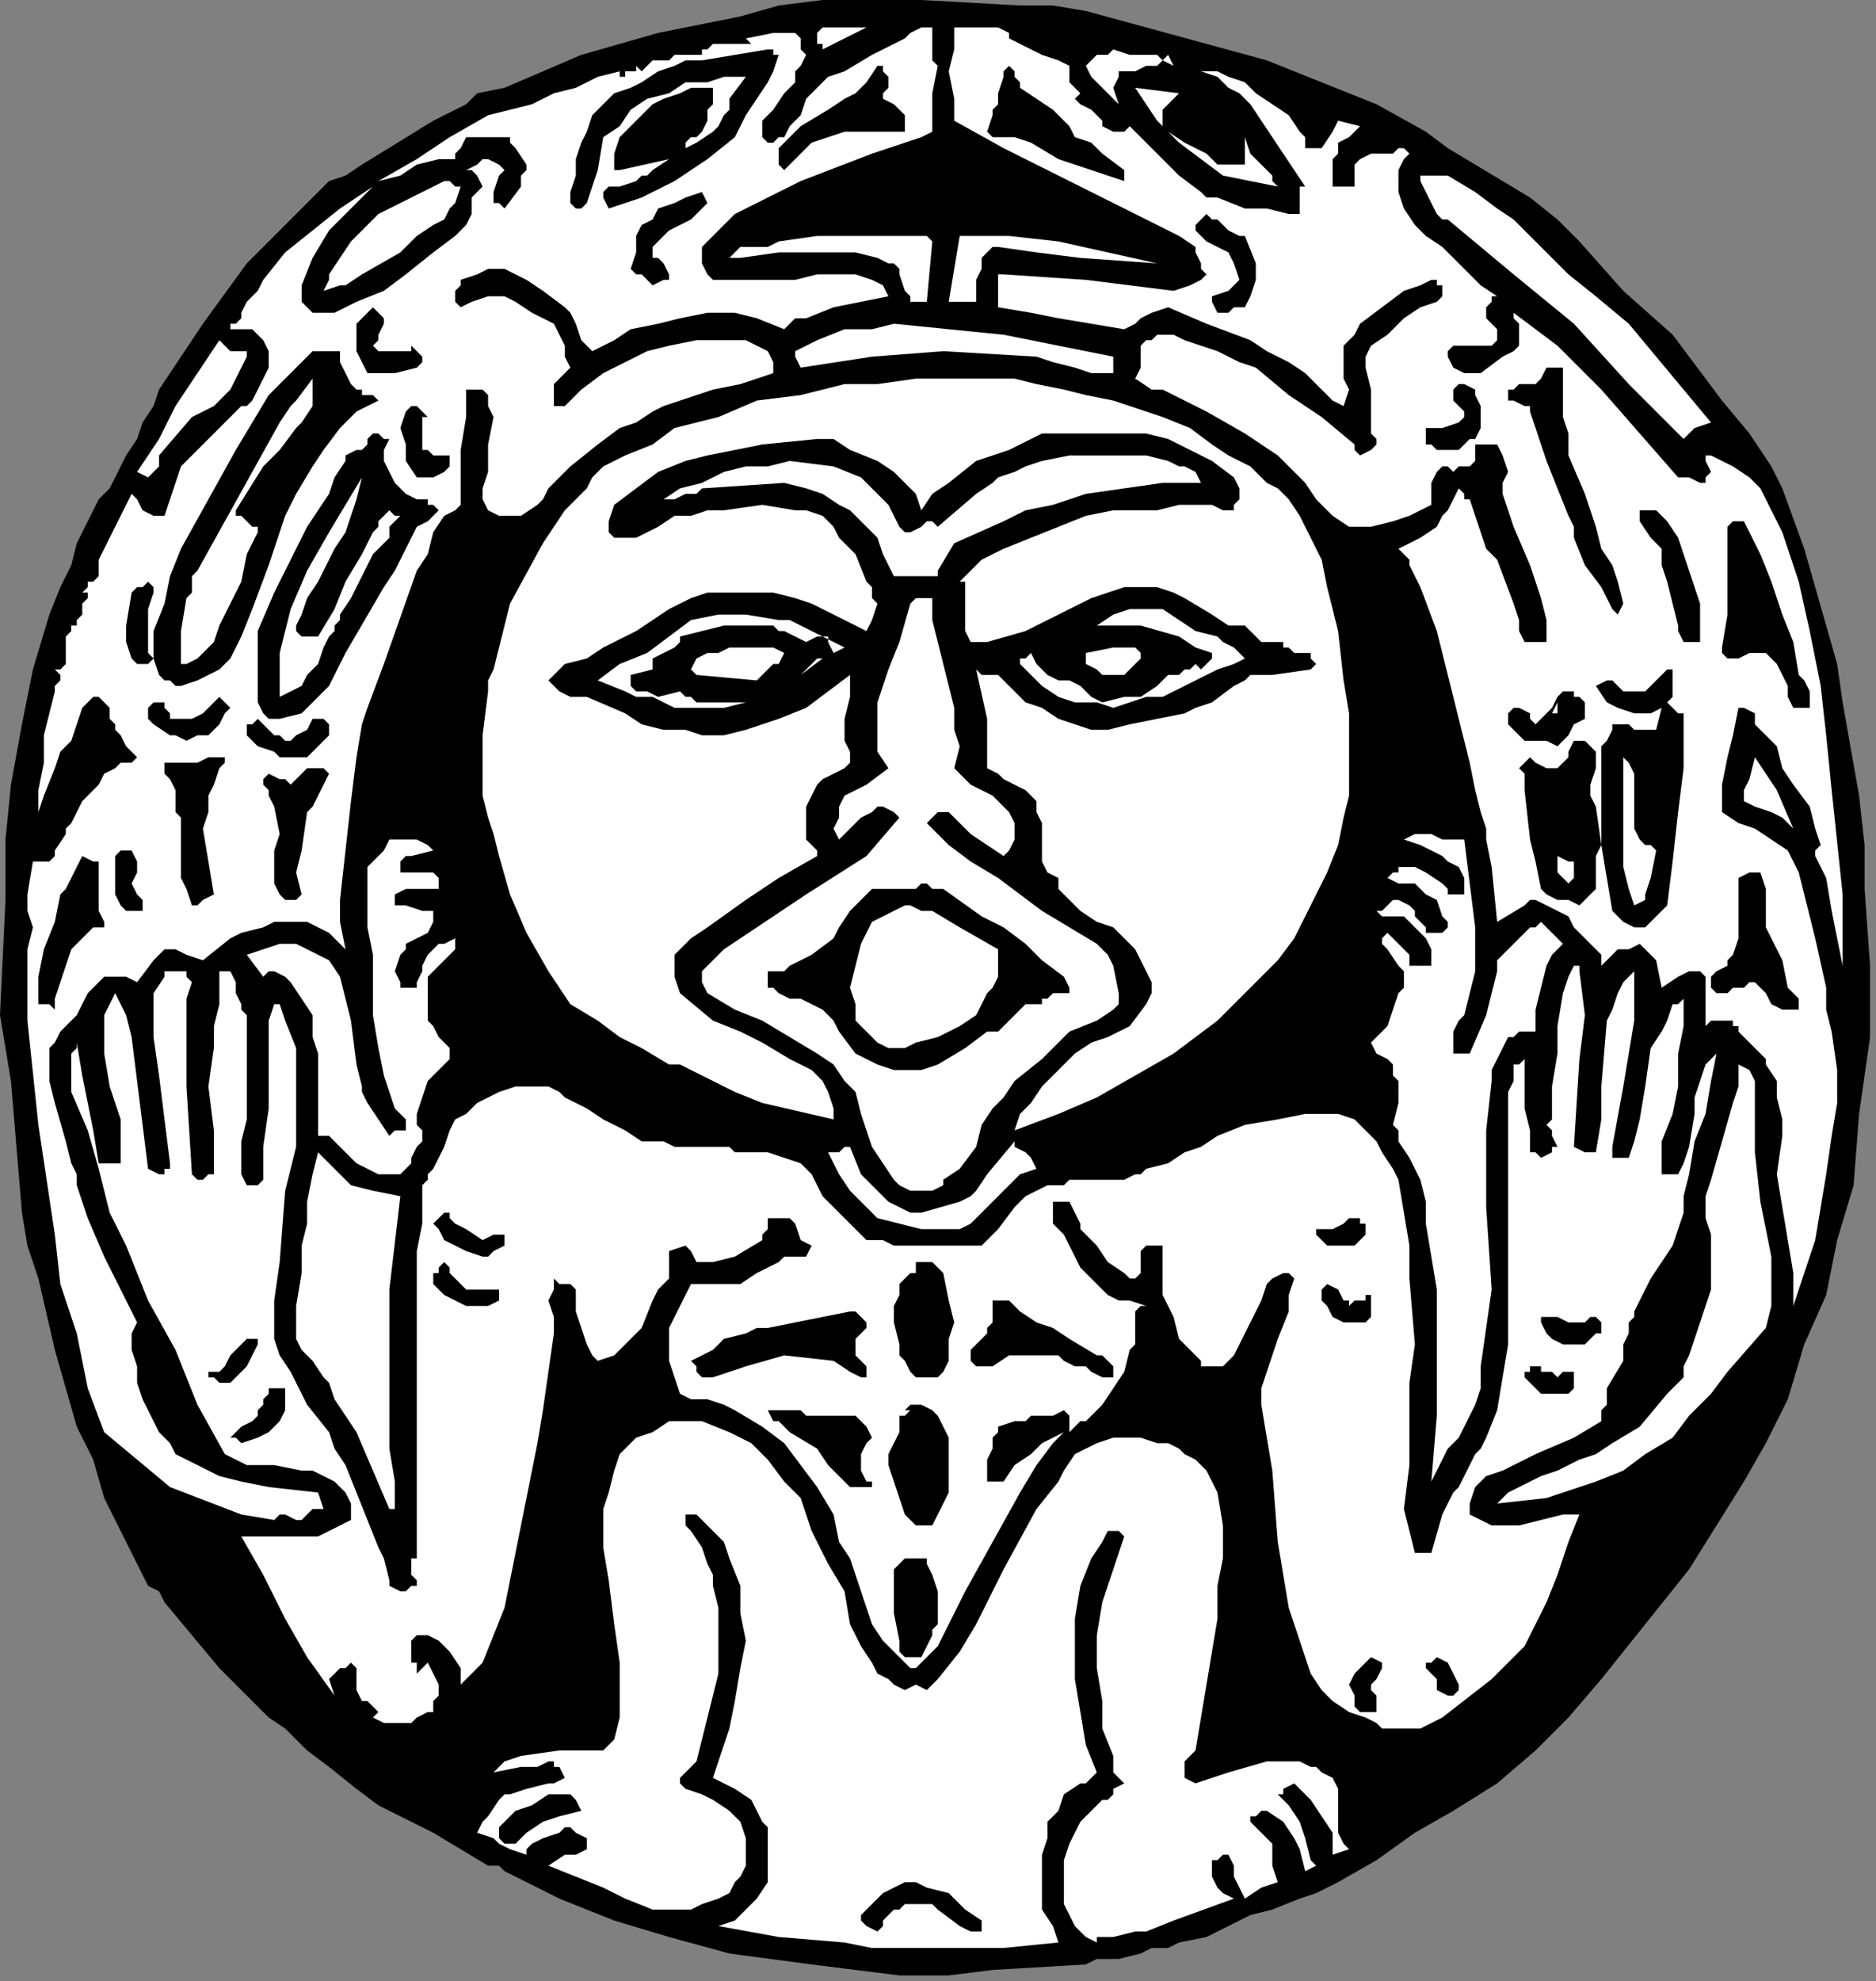 <?xml version="1.0" encoding="UTF-8" standalone="no"?>
<svg
   xmlns:dc="http://purl.org/dc/elements/1.1/"
   xmlns:cc="http://creativecommons.org/ns#"
   xmlns:rdf="http://www.w3.org/1999/02/22-rdf-syntax-ns#"
   xmlns:svg="http://www.w3.org/2000/svg"
   xmlns="http://www.w3.org/2000/svg"
   xmlns:sodipodi="http://sodipodi.sourceforge.net/DTD/sodipodi-0.dtd"
   xmlns:inkscape="http://www.inkscape.org/namespaces/inkscape"
   version="1.0"
   width="72.39mm"
   height="76.429mm"
   id="svg158"
   sodipodi:docname="CC003204.WMF">
  <rect width="100%" height="100%" fill="#808080" stroke="none"/>
  <sodipodi:namedview
     pagecolor="#ffffff"
     bordercolor="#666666"
     borderopacity="1"
     objecttolerance="10"
     gridtolerance="10"
     guidetolerance="10"
     inkscape:pageopacity="0"
     inkscape:pageshadow="2"
     inkscape:window-width="640"
     inkscape:window-height="480"
     id="namedview160" />
  <defs
     id="defs6">
    <clipPath
       clipPathUnits="userSpaceOnUse"
       id="clipWmfPath1">
      <path
         d="M 0,0 L 273.533,0 L 273.533,288.8 L 0,288.8 z"
         id="path2" />
    </clipPath>
    <pattern
       id="WMFhbasepattern"
       patternUnits="userSpaceOnUse"
       width="6"
       height="6"
       x="0"
       y="0" />
  </defs>
  <path
     style="fill:#000000;fill-rule:nonzero;fill-opacity:1;stroke:none;"
     clip-path="url(#clipWmfPath1)"
     d="  M 148.764,0.8   L 153.563,0.8   L 158.361,1.6   L 167.159,4   L 175.957,6.4   L 184.755,8.8   L 192.753,12   L 200.751,15.2   L 207.949,19.2   L 211.149,21.6   L 215.148,24   L 219.147,26.4   L 223.146,28.8   L 227.145,32   L 230.344,35.2   L 236.742,42.4   L 243.941,48.8   L 251.139,58.4   L 255.138,63.2   L 258.337,68   L 259.937,71.2   L 263.136,80   L 264.735,85.6   L 266.335,91.2   L 267.935,96.8   L 268.735,102.4   L 271.134,116   L 271.934,123.2   L 271.934,125.6   L 271.934,126.4   L 271.934,129.6   L 272.734,140.8   L 272.734,151.2   L 271.134,162.4   L 270.334,172.8   L 267.935,180.8   L 266.335,188.8   L 263.136,196   L 260.736,204   L 257.537,210.4   L 254.338,216   L 246.34,228.8   L 239.942,236.8   L 233.543,244.8   L 228.744,250.4   L 223.945,255.2   L 218.347,260   L 211.948,264   L 206.35,267.2   L 200.751,271.2   L 195.152,274.4   L 191.953,276   L 189.554,276.8   L 185.555,278.4   L 182.356,279.2   L 179.156,280.8   L 175.957,282.4   L 171.958,283.2   L 170.358,284   L 169.559,284   L 167.959,284   L 166.359,284.8   L 163.16,285.6   L 159.961,285.6   L 158.361,286.4   L 144.765,287.2   L 138.366,288   L 135.167,288   L 131.168,288   L 118.371,286.4   L 106.374,284.8   L 97.576,282.4   L 89.578,280   L 81.58,276.8   L 73.582,272.8   L 72.782,272   L 72.782,272   L 71.982,272   L 71.183,272   L 63.185,267.2   L 55.187,263.2   L 51.987,260.8   L 47.988,257.6   L 44.789,255.2   L 41.59,252   L 39.19,250.4   L 36.791,248   L 31.992,243.2   L 23.994,233.6   L 23.194,232   L 21.595,231.2   L 20.795,229.6   L 19.995,228   L 17.596,223.2   L 15.196,218.4   L 13.597,212.8   L 11.197,208   L 7.998,196.8   L 5.599,186.4   L 3.999,181.6   L 3.199,176.8   L 2.399,167.2   L 1.6,157.6   L 0,148   L 0.8,131.2   L 0.8,122.4   L 1.6,114.4   L 3.199,105.6   L 4.799,97.6   L 7.198,89.6   L 8.798,85.6   L 10.397,82.4   L 11.197,79.2   L 11.997,77.6   L 14.396,72.8   L 15.196,72   L 15.996,71.2   L 16.796,69.6   L 17.596,68   L 18.396,66.4   L 19.995,64   L 20.795,61.6   L 22.395,59.2   L 23.194,56.8   L 29.593,47.2   L 35.991,38.4   L 39.99,34.4   L 43.989,30.4   L 47.988,26.4   L 50.388,25.6   L 52.787,24   L 63.185,17.6   L 67.983,15.2   L 69.583,13.6   L 73.582,12.8   L 79.181,10.4   L 84.779,8   L 95.977,4.8   L 107.974,2.4   L 113.572,0.8   L 119.971,0   L 127.169,0   L 134.367,0   L 148.764,0.8  z "
     id="path8" />
  <path
     style="fill:#ffffff;fill-rule:nonzero;fill-opacity:1;stroke:none;"
     clip-path="url(#clipWmfPath1)"
     d="  M 126.369,4   L 123.17,5.6   L 119.971,7.2   L 119.971,6.4   L 119.171,6.4   L 119.171,5.6   L 119.171,4.8   L 119.971,4   L 120.771,4   L 122.37,4   L 124.77,4   L 126.369,4  z "
     id="path10" />
  <path
     style="fill:#ffffff;fill-rule:nonzero;fill-opacity:1;stroke:none;"
     clip-path="url(#clipWmfPath1)"
     d="  M 116.772,5.6   L 116.772,7.2   L 117.571,8   L 116.772,9.6   L 115.972,10.4   L 115.972,12   L 114.372,13.6   L 112.773,16   L 111.173,17.6   L 111.173,19.2   L 111.173,20   L 111.973,20.8   L 112.773,20.8   L 113.572,20   L 114.372,20   L 115.172,18.4   L 115.972,17.6   L 116.772,16.8   L 117.571,14.4   L 119.171,12.8   L 120.771,11.2   L 123.17,10.4   L 127.169,8   L 131.968,5.6   L 132.768,4.8   L 134.367,4   L 135.167,4   L 135.967,4   L 135.967,4   L 135.967,8.8   L 136.767,9.6   L 135.967,13.6   L 135.967,19.2   L 134.367,20   L 131.968,20.8   L 129.568,21.6   L 127.169,22.4   L 116.772,26.4   L 111.973,28.8   L 110.373,29.6   L 107.174,31.2   L 106.374,32   L 105.574,32.8   L 103.975,34.4   L 102.375,36   L 102.375,36.8   L 102.375,38.4   L 103.175,40   L 103.975,40.8   L 110.373,40.8   L 115.972,40.8   L 119.171,40   L 121.57,40   L 124.77,40   L 127.169,40.8   L 128.769,41.6   L 129.568,43.2   L 121.57,44.8   L 117.571,46.4   L 115.972,46.4   L 114.372,48   L 110.373,46.4   L 107.174,45.6   L 103.175,45.6   L 99.176,46.4   L 95.977,47.2   L 91.978,48   L 89.578,49.6   L 86.379,51.2   L 85.579,50.4   L 84.779,49.6   L 83.98,47.2   L 83.18,45.6   L 82.38,44.8   L 79.181,42.4   L 76.781,40.8   L 73.582,39.2   L 71.183,39.2   L 69.583,40   L 67.184,40.8   L 67.184,41.6   L 66.384,42.4   L 66.384,44   L 67.184,44.8   L 68.783,44   L 71.183,43.2   L 72.782,43.2   L 73.582,43.2   L 75.182,44   L 77.581,45.6   L 80.78,47.2   L 81.58,48.8   L 82.38,50.4   L 82.38,52   L 83.18,53.6   L 80.78,56   L 80.78,56.8   L 80.78,57.6   L 80.78,58.4   L 80.78,59.2   L 81.58,59.2   L 82.38,59.2   L 83.18,58.4   L 83.98,57.6   L 84.779,56.8   L 87.979,54.4   L 91.178,52.8   L 94.377,51.2   L 97.576,50.4   L 101.575,49.6   L 104.774,49.6   L 108.773,49.6   L 111.973,51.2   L 112.773,52.8   L 112.773,54.4   L 107.974,56   L 103.975,56.8   L 99.176,58.4   L 96.776,59.2   L 95.177,60   L 92.777,61.6   L 90.378,62.4   L 87.179,64.8   L 83.18,68   L 79.981,71.2   L 79.181,72.8   L 78.381,73.6   L 75.981,75.2   L 74.382,75.2   L 72.782,75.2   L 71.183,74.4   L 70.383,72.8   L 70.383,71.2   L 71.183,68.8   L 71.183,64.8   L 71.982,60.8   L 71.183,59.2   L 71.183,58.4   L 71.183,57.6   L 70.383,56.8   L 69.583,56.8   L 68.783,56.8   L 67.983,56.8   L 67.983,59.2   L 67.983,60.8   L 67.184,65.6   L 67.184,69.6   L 67.184,71.2   L 67.184,73.6   L 66.384,74.4   L 64.784,75.2   L 63.185,77.6   L 62.385,80.8   L 60.785,83.2   L 55.986,96.8   L 53.587,103.2   L 52.787,105.6   L 51.987,110.4   L 51.188,116.8   L 50.388,124   L 49.588,131.2   L 49.588,134.4   L 50.388,138.4   L 48.788,136.8   L 47.988,136   L 46.389,135.2   L 44.789,134.4   L 43.189,134.4   L 41.59,134.4   L 39.99,134.4   L 38.391,135.2   L 35.191,136   L 33.592,136.8   L 29.593,140   L 27.193,139.2   L 25.594,138.4   L 23.994,138.4   L 23.194,139.2   L 22.395,140   L 19.995,143.2   L 18.396,142.4   L 16.796,142.4   L 15.996,142.4   L 15.196,142.4   L 14.396,143.2   L 13.597,144   L 12.797,144.8   L 11.997,146.4   L 11.197,148   L 10.397,148.8   L 10.397,148.8   L 9.598,149.6   L 8.798,150.4   L 7.998,152   L 7.198,152.8   L 7.198,154.4   L 7.198,157.6   L 7.998,160.8   L 9.598,166.4   L 10.397,169.6   L 11.197,171.2   L 11.197,172.8   L 12.797,177.6   L 15.196,183.2   L 19.995,192.8   L 19.195,194.4   L 19.195,195.2   L 19.195,195.2   L 19.195,196.8   L 19.995,199.2   L 19.995,201.6   L 20.795,204   L 21.595,205.6   L 22.395,207.2   L 23.194,208.8   L 24.794,210.4   L 25.594,212   L 28.793,213.6   L 31.992,215.2   L 35.191,216   L 39.19,216.8   L 46.389,217.6   L 47.188,220   L 45.589,220   L 43.989,221.6   L 43.189,221.6   L 41.59,220.8   L 40.79,220.8   L 39.99,221.6   L 35.191,220.8   L 24.794,216.8   L 15.196,208.8   L 12.797,202.4   L 11.197,194.4   L 8.798,187.2   L 7.998,180   L 5.599,164   L 3.999,148.8   L 3.999,145.6   L 3.999,141.6   L 3.999,138.4   L 4.799,135.2   L 3.999,132.8   L 3.999,130.4   L 4.799,125.6   L 6.398,125.6   L 7.198,125.6   L 7.998,124.8   L 7.998,124   L 9.598,121.6   L 9.598,120.8   L 10.397,120   L 11.997,116.8   L 14.396,114.4   L 15.196,112.8   L 16.796,112   L 17.596,111.2   L 19.195,111.2   L 19.995,110.4   L 19.195,109.6   L 18.396,108.8   L 17.596,107.2   L 16.796,106.4   L 16.796,105.6   L 15.996,104.8   L 15.996,103.2   L 15.196,102.4   L 14.396,101.6   L 13.597,101.6   L 12.797,102.4   L 11.997,103.2   L 11.197,105.6   L 10.397,108   L 8.798,109.6   L 7.998,112   L 6.398,116   L 5.599,118.4   L 5.599,119.2   L 5.599,120   L 5.599,120   L 5.599,117.6   L 5.599,116.8   L 5.599,115.2   L 6.398,111.2   L 6.398,109.6   L 6.398,108.8   L 6.398,107.2   L 6.398,107.2   L 7.198,104   L 7.998,100.8   L 7.998,100.8   L 7.998,100   L 8.798,99.2   L 8.798,98.4   L 7.998,97.6   L 8.798,97.6   L 9.598,96.8   L 9.598,95.2   L 9.598,93.6   L 9.598,92.8   L 10.397,92   L 10.397,92   L 10.397,91.2   L 11.197,91.2   L 11.197,90.4   L 11.997,89.6   L 11.997,88.8   L 11.997,88   L 12.797,87.2   L 12.797,86.4   L 11.997,86.4   L 12.797,85.6   L 12.797,85.6   L 12.797,84.8   L 12.797,84   L 12.797,84.8   L 13.597,84.8   L 14.396,84   L 14.396,82.4   L 14.396,81.6   L 16.796,76.8   L 19.195,72   L 19.995,72.8   L 19.995,72.8   L 20.795,74.4   L 22.395,75.2   L 23.194,75.2   L 23.994,75.2   L 24.794,72.8   L 25.594,70.4   L 26.394,68   L 27.993,66.4   L 31.992,62.4   L 35.191,59.2   L 35.991,59.2   L 36.791,58.4   L 37.591,56.8   L 38.391,55.2   L 39.19,53.6   L 39.19,51.2   L 38.391,49.6   L 37.591,48.8   L 36.791,48   L 35.991,48   L 35.191,48   L 33.592,48   L 33.592,47.2   L 34.392,47.2   L 35.191,46.4   L 35.191,45.6   L 35.991,44   L 36.791,43.2   L 37.591,42.4   L 38.391,40.8   L 41.59,36.8   L 45.589,33.6   L 49.588,30.4   L 54.387,27.2   L 51.188,30.4   L 47.988,33.6   L 45.589,37.6   L 43.989,41.6   L 43.989,42.4   L 43.989,44   L 44.789,44.8   L 45.589,45.6   L 47.188,45.6   L 48.788,45.6   L 50.388,44.8   L 51.987,44   L 55.986,42.4   L 59.186,40   L 63.185,36.8   L 66.384,34.4   L 67.184,33.6   L 67.983,32.8   L 68.783,31.2   L 68.783,28.8   L 69.583,28   L 70.383,27.2   L 69.583,25.6   L 68.783,24.8   L 67.983,24.8   L 69.583,24   L 70.383,23.2   L 71.183,23.2   L 72.782,24   L 72.782,24   L 73.582,24.8   L 72.782,25.6   L 71.982,28   L 71.982,28.8   L 71.982,29.6   L 72.782,29.6   L 73.582,30.4   L 75.981,27.2   L 75.981,25.6   L 76.781,24.8   L 76.781,24   L 75.182,21.6   L 74.382,20.8   L 74.382,20   L 73.582,20   L 71.982,20   L 70.383,20   L 67.983,20   L 67.184,21.6   L 66.384,22.4   L 66.384,23.2   L 65.584,23.2   L 63.984,23.2   L 60.785,24   L 58.386,25.6   L 55.187,26.4   L 55.187,26.4   L 60.785,23.2   L 65.584,20   L 71.183,16.8   L 74.382,16   L 77.581,15.2   L 80.78,13.6   L 83.98,12.8   L 87.179,11.2   L 90.378,10.4   L 90.378,10.4   L 90.378,11.2   L 91.178,11.2   L 91.178,10.4   L 91.178,10.4   L 91.978,10.4   L 92.777,10.4   L 92.777,9.6   L 93.577,10.4   L 93.577,10.4   L 94.377,9.6   L 93.577,9.6   L 94.377,9.6   L 95.177,8.8   L 95.977,8.8   L 95.977,8.8   L 95.977,8.8   L 97.576,8.8   L 98.376,8   L 99.176,8   L 100.775,8   L 101.575,8   L 102.375,8   L 102.375,7.2   L 103.175,7.2   L 103.975,6.4   L 105.574,6.4   L 106.374,6.4   L 106.374,6.4   L 107.974,6.4   L 108.773,6.4   L 109.573,6.4   L 108.773,5.6   L 112.773,4.8   L 115.972,4.8   L 116.772,5.6  z "
     id="path12" />
  <path
     style="fill:#ffffff;fill-rule:nonzero;fill-opacity:1;stroke:none;"
     clip-path="url(#clipWmfPath1)"
     d="  M 147.164,5.6   L 151.963,8   L 154.362,8.8   L 155.962,9.6   L 155.962,11.2   L 155.962,12   L 157.562,13.6   L 157.562,13.6   L 156.762,14.4   L 157.562,15.2   L 157.562,15.2   L 159.161,16   L 159.961,16.8   L 160.761,17.6   L 160.761,18.4   L 162.36,19.2   L 163.16,19.2   L 163.96,19.2   L 164.76,18.4   L 167.159,20.8   L 169.559,23.2   L 171.958,25.6   L 175.157,28   L 175.957,28.8   L 177.557,28.8   L 181.556,30.4   L 184.755,30.4   L 187.954,31.2   L 188.754,31.2   L 189.554,31.2   L 189.554,30.4   L 189.554,29.6   L 189.554,28   L 189.554,27.2   L 190.354,27.2   L 188.754,24.8   L 187.154,22.4   L 182.356,15.2   L 180.756,13.6   L 179.156,12.8   L 177.557,11.2   L 175.157,10.4   L 175.957,10.4   L 177.557,10.4   L 179.156,11.2   L 181.556,12   L 183.155,13.6   L 187.954,16.8   L 189.554,19.2   L 190.354,20   L 190.354,20   L 190.354,21.6   L 191.953,21.6   L 191.953,21.6   L 192.753,21.6   L 194.353,19.2   L 195.152,17.6   L 198.352,18.4   L 196.752,20   L 195.152,20.8   L 195.152,22.4   L 194.353,23.2   L 194.353,24   L 194.353,24.8   L 194.353,27.2   L 195.152,27.2   L 196.752,27.2   L 197.552,27.2   L 197.552,25.6   L 197.552,24.8   L 197.552,24   L 198.352,23.2   L 199.951,22.4   L 199.951,22.4   L 200.751,22.4   L 202.351,22.4   L 203.15,22.4   L 203.95,21.6   L 203.95,21.6   L 204.75,21.6   L 205.55,22.4   L 204.75,23.2   L 204.75,23.2   L 203.95,24.8   L 203.95,28   L 204.75,30.4   L 206.35,32.8   L 207.949,34.4   L 210.349,36   L 214.348,40   L 215.947,41.6   L 218.347,43.2   L 218.347,43.2   L 217.547,43.2   L 217.547,44   L 217.547,44   L 216.747,44.8   L 216.747,45.6   L 216.747,46.4   L 217.547,47.2   L 218.347,48   L 218.347,48.8   L 218.347,49.6   L 217.547,50.4   L 215.947,50.4   L 213.548,50.4   L 212.748,50.4   L 211.948,50.4   L 211.149,51.2   L 211.149,52   L 211.948,53.6   L 213.548,54.4   L 214.348,54.4   L 215.947,54.4   L 219.147,52   L 220.746,51.2   L 221.546,50.4   L 221.546,50.4   L 221.546,48.8   L 221.546,48.8   L 221.546,48   L 221.546,47.2   L 220.746,46.4   L 220.746,45.6   L 223.945,48   L 227.145,50.4   L 233.543,56.8   L 239.142,63.2   L 244.74,69.6   L 246.34,69.6   L 247.94,70.4   L 248.739,70.4   L 248.739,69.6   L 249.539,68.8   L 248.739,67.2   L 248.739,66.4   L 247.94,66.4   L 249.539,66.4   L 251.139,67.2   L 252.738,68   L 255.138,69.6   L 256.737,71.2   L 258.337,74.4   L 259.937,77.6   L 262.336,84.8   L 263.936,92   L 265.535,100   L 266.335,107.2   L 267.135,115.2   L 268.735,130.4   L 268.735,132.8   L 268.735,135.2   L 268.735,140.8   L 267.935,136.8   L 267.135,132.8   L 266.335,128   L 265.535,126.4   L 264.735,124.8   L 264.735,124   L 265.535,123.2   L 264.735,120.8   L 263.936,117.6   L 261.536,114.4   L 259.937,112   L 259.137,108.8   L 257.537,107.2   L 256.737,106.4   L 255.938,105.6   L 255.938,104.8   L 255.938,104   L 254.338,103.2   L 254.338,103.2   L 253.538,103.2   L 252.738,107.2   L 251.939,110.4   L 251.139,114.4   L 251.139,116   L 251.139,118.4   L 253.538,120   L 255.938,120.8   L 258.337,122.4   L 260.736,124   L 262.336,127.2   L 263.136,130.4   L 263.936,133.6   L 264.735,136.8   L 266.335,144   L 266.335,147.2   L 267.135,150.4   L 267.935,156   L 267.935,160.8   L 267.135,165.6   L 266.335,171.2   L 265.535,176   L 264.735,180.8   L 263.136,185.6   L 261.536,190.4   L 261.536,188   L 261.536,185.6   L 260.736,180.8   L 259.937,176   L 259.137,171.2   L 259.937,165.6   L 259.937,163.2   L 259.137,160   L 259.137,157.6   L 257.537,155.2   L 257.537,154.4   L 255.938,152.8   L 255.138,152   L 254.338,151.2   L 253.538,150.4   L 253.538,149.6   L 252.738,149.6   L 252.738,148.8   L 251.139,148.8   L 249.539,148.8   L 248.739,149.6   L 248.739,148   L 248.739,145.6   L 248.739,143.2   L 248.739,142.4   L 247.94,141.6   L 246.34,141.6   L 244.74,142.4   L 242.341,144   L 241.541,140   L 240.741,139.2   L 239.942,138.4   L 239.142,137.6   L 237.542,138.4   L 235.942,138.4   L 233.543,140.8   L 233.543,139.2   L 232.743,138.4   L 231.144,136.8   L 229.544,135.2   L 228.744,133.6   L 227.145,132.8   L 225.545,132   L 223.945,131.2   L 223.146,131.2   L 222.346,132   L 218.347,134.4   L 217.547,126.4   L 216.747,122.4   L 216.747,120.8   L 215.947,118.4   L 215.148,115.2   L 214.348,111.2   L 212.748,104.8   L 211.149,98.4   L 210.349,95.2   L 209.549,92   L 207.15,85.6   L 205.55,82.4   L 205.55,81.6   L 203.95,80   L 207.15,78.4   L 209.549,76.8   L 210.349,75.2   L 211.149,74.4   L 211.948,72.8   L 212.748,71.2   L 212.748,71.2   L 213.548,72   L 213.548,72.8   L 214.348,72.8   L 215.148,75.2   L 215.947,77.6   L 216.747,80   L 217.547,80.8   L 218.347,81.6   L 220.746,88   L 221.546,90.4   L 221.546,92   L 222.346,93.6   L 224.745,93.6   L 225.545,93.6   L 225.545,93.6   L 225.545,92.8   L 225.545,90.4   L 224.745,87.2   L 223.945,84.8   L 223.146,82.4   L 220.746,76.8   L 219.946,74.4   L 219.147,72   L 219.147,70.4   L 219.946,68.8   L 219.147,66.4   L 218.347,64.8   L 217.547,64.8   L 216.747,64.8   L 215.148,64.8   L 215.148,65.6   L 215.148,66.4   L 215.148,67.2   L 214.348,68   L 213.548,68   L 212.748,68   L 211.948,68.8   L 212.748,69.6   L 212.748,70.4   L 212.748,70.4   L 212.748,69.6   L 211.948,68.8   L 211.149,68   L 210.349,68   L 209.549,68.8   L 208.749,70.4   L 208.749,72   L 208.749,73.6   L 205.55,75.2   L 203.15,76   L 199.951,76.8   L 198.352,76.8   L 196.752,76.8   L 194.353,75.2   L 193.553,74.4   L 191.953,72.8   L 190.354,70.4   L 186.355,66.4   L 181.556,63.2   L 175.957,60   L 171.158,57.6   L 169.559,56.8   L 167.959,56.8   L 165.56,55.2   L 166.359,53.6   L 166.359,52   L 166.359,50.4   L 167.159,49.6   L 167.959,49.6   L 168.759,48.8   L 170.358,48.8   L 171.158,48.8   L 172.758,49.6   L 175.157,50.4   L 177.557,51.2   L 180.756,52.8   L 183.155,53.6   L 187.954,57.6   L 192.753,60.8   L 197.552,64.8   L 197.552,65.6   L 198.352,66.4   L 199.951,65.6   L 200.751,64.8   L 200.751,64   L 199.951,63.2   L 199.951,60   L 199.951,56.8   L 199.151,53.6   L 199.151,52   L 199.951,50.4   L 202.351,48.8   L 204.75,46.4   L 207.15,44.8   L 209.549,44   L 210.349,43.2   L 210.349,41.6   L 209.549,41.6   L 209.549,41.6   L 209.549,40.8   L 208.749,40.8   L 207.15,41.6   L 204.75,42.4   L 201.551,44.8   L 198.352,47.2   L 197.552,48.8   L 195.952,50.4   L 195.952,52.8   L 195.952,55.2   L 196.752,56.8   L 195.952,59.2   L 194.353,58.4   L 192.753,56.8   L 190.354,54.4   L 187.954,52.8   L 184.755,51.2   L 182.356,49.6   L 175.957,47.2   L 170.358,44.8   L 167.959,45.6   L 166.359,46.4   L 165.56,47.2   L 163.96,48   L 154.362,46.4   L 150.363,45.6   L 145.565,44.8   L 145.565,41.6   L 145.565,40.8   L 145.565,40   L 146.364,40   L 158.361,40.8   L 171.158,42.4   L 173.558,41.6   L 175.157,40.8   L 175.157,40.8   L 175.957,40   L 175.157,39.2   L 175.157,38.4   L 175.157,38.4   L 174.357,36.8   L 174.357,36   L 171.958,34.4   L 146.364,21.6   L 139.166,17.6   L 139.166,14.4   L 138.366,10.4   L 139.166,7.2   L 139.166,4   L 141.565,4   L 143.965,4   L 144.765,4   L 145.565,4   L 147.164,4.8   L 147.164,5.6  z "
     id="path14" />
  <path
     style="fill:#000000;fill-rule:nonzero;fill-opacity:1;stroke:none;"
     clip-path="url(#clipWmfPath1)"
     d="  M 113.572,8   L 112.773,10.4   L 111.973,12   L 110.373,14.4   L 108.773,16.8   L 107.974,18.4   L 107.174,20   L 103.175,23.2   L 98.376,26.4   L 93.577,28.8   L 88.778,30.4   L 87.979,28.8   L 87.979,28   L 88.778,27.2   L 90.378,27.2   L 92.777,26.4   L 93.577,25.6   L 94.377,25.6   L 95.177,24.8   L 97.576,23.2   L 90.378,24.8   L 89.578,24.8   L 89.578,24   L 89.578,22.4   L 90.378,20   L 91.978,18.4   L 93.577,16.8   L 95.177,15.2   L 96.776,14.4   L 99.176,13.6   L 100.775,12.8   L 103.175,12.8   L 103.975,12.8   L 103.975,13.6   L 103.975,14.4   L 103.975,15.2   L 103.175,16   L 103.175,17.6   L 102.375,19.2   L 102.375,19.2   L 101.575,20   L 100.775,20   L 99.976,20.8   L 99.976,21.6   L 101.575,20.8   L 103.975,19.2   L 104.774,18.4   L 105.574,16.8   L 106.374,16   L 106.374,14.4   L 108.773,11.2   L 105.574,11.2   L 103.175,12   L 99.976,12   L 97.576,13.6   L 94.377,14.4   L 91.978,16   L 90.378,18.4   L 87.979,20   L 87.179,24.8   L 85.579,29.6   L 84.779,30.4   L 83.98,30.4   L 83.18,29.6   L 83.18,28   L 83.98,25.6   L 83.98,23.2   L 84.779,20.8   L 85.579,19.2   L 86.379,16.8   L 87.979,15.2   L 89.578,13.6   L 91.978,12.8   L 93.577,12   L 95.977,10.4   L 98.376,9.6   L 99.976,8.8   L 102.375,8.8   L 107.174,8   L 111.973,7.2   L 111.973,7.2   L 112.773,7.2   L 112.773,8   L 113.572,8  z "
     id="path16" />
  <path
     style="fill:#ffffff;fill-rule:nonzero;fill-opacity:1;stroke:none;"
     clip-path="url(#clipWmfPath1)"
     d="  M 167.159,8   L 167.159,8   L 167.959,8   L 168.759,8   L 169.559,8.8   L 169.559,8.8   L 170.358,8   L 171.158,9.6   L 169.559,8.8   L 168.759,9.6   L 167.159,9.6   L 165.56,10.4   L 163.16,10.4   L 163.16,11.2   L 162.36,12.8   L 163.16,15.2   L 160.761,12.8   L 159.161,11.2   L 158.361,9.6   L 159.161,8.8   L 159.961,8   L 161.561,8   L 162.36,7.2   L 164.76,8   L 167.159,8  z "
     id="path18" />
  <path
     style="fill:#000000;fill-rule:nonzero;fill-opacity:1;stroke:none;"
     clip-path="url(#clipWmfPath1)"
     d="  M 129.568,11.2   L 129.568,12   L 129.568,12.8   L 128.769,13.6   L 128.769,14.4   L 128.769,14.4   L 130.368,15.2   L 131.168,16   L 131.968,16.8   L 131.968,16.8   L 131.968,17.6   L 131.968,18.4   L 131.968,19.2   L 131.168,19.2   L 129.568,19.2   L 127.969,19.2   L 127.169,19.2   L 126.369,19.2   L 125.569,19.2   L 124.77,19.2   L 123.97,19.2   L 123.17,19.2   L 123.17,19.2   L 120.771,20   L 118.371,20.8   L 116.772,22.4   L 115.172,24   L 114.372,24.8   L 113.572,24   L 113.572,23.2   L 113.572,21.6   L 115.172,20   L 116.772,18.4   L 120.771,16   L 123.17,14.4   L 124.77,13.6   L 126.369,12   L 127.969,9.6   L 128.769,9.6   L 128.769,10.4   L 129.568,11.2  z "
     id="path20" />
  <path
     style="fill:#000000;fill-rule:nonzero;fill-opacity:1;stroke:none;"
     clip-path="url(#clipWmfPath1)"
     d="  M 148.764,12.8   L 151.163,14.4   L 153.563,16   L 155.162,17.6   L 155.962,18.4   L 156.762,20   L 159.161,20.8   L 160.761,22.4   L 163.96,24.8   L 163.96,26.4   L 161.561,25.6   L 159.161,24.8   L 154.362,23.2   L 150.363,20.8   L 147.964,20   L 147.164,20   L 145.565,20   L 144.765,20   L 143.965,19.2   L 144.765,16.8   L 144.765,16   L 145.565,15.2   L 145.565,13.6   L 146.364,11.2   L 146.364,10.4   L 147.164,9.6   L 147.964,10.4   L 147.964,11.2   L 148.764,12   L 148.764,12.8  z "
     id="path22" />
  <path
     style="fill:#ffffff;fill-rule:nonzero;fill-opacity:1;stroke:none;"
     clip-path="url(#clipWmfPath1)"
     d="  M 171.958,13.6   L 171.158,14.4   L 170.358,15.2   L 169.559,16   L 169.559,16.8   L 169.559,17.6   L 169.559,18.4   L 170.358,19.2   L 172.758,20.8   L 174.357,21.6   L 175.957,22.4   L 177.557,24   L 179.156,24   L 180.756,24   L 181.556,24   L 181.556,23.2   L 181.556,23.2   L 181.556,20   L 182.356,22.4   L 183.955,24   L 185.555,25.6   L 185.555,26.4   L 186.355,27.2   L 182.356,26.4   L 178.357,25.6   L 175.157,23.2   L 171.958,20.8   L 168.759,17.6   L 167.159,15.2   L 165.56,12.8   L 171.958,13.6  z "
     id="path24" />
  <path
     style="fill:#ffffff;fill-rule:nonzero;fill-opacity:1;stroke:none;"
     clip-path="url(#clipWmfPath1)"
     d="  M 67.184,27.2   L 66.384,29.6   L 65.584,30.4   L 64.784,32   L 63.185,32.8   L 60.785,34.4   L 58.386,36.8   L 52.787,40   L 50.388,41.6   L 49.588,41.6   L 47.188,42.4   L 47.988,40.8   L 47.988,40   L 49.588,37.6   L 51.188,35.2   L 52.787,33.6   L 55.187,31.2   L 58.386,29.6   L 64.784,26.4   L 65.584,26.4   L 66.384,27.2   L 67.184,27.2  z "
     id="path26" />
  <path
     style="fill:#000000;fill-rule:nonzero;fill-opacity:1;stroke:none;"
     clip-path="url(#clipWmfPath1)"
     d="  M 103.175,29.6   L 102.375,30.4   L 100.775,32   L 99.176,32.8   L 97.576,33.6   L 95.977,35.2   L 95.177,36   L 95.177,36.8   L 95.177,37.6   L 95.977,37.6   L 96.776,38.4   L 97.576,40   L 97.576,40.8   L 96.776,40.8   L 95.177,41.6   L 93.577,40   L 92.777,40   L 91.978,39.2   L 92.777,36.8   L 92.777,35.2   L 92.777,34.4   L 93.577,32.8   L 93.577,32.8   L 95.177,32   L 95.977,30.4   L 98.376,29.6   L 99.976,28.8   L 102.375,28   L 103.175,29.6  z "
     id="path28" />
  <path
     style="fill:#ffffff;fill-rule:nonzero;fill-opacity:1;stroke:none;"
     clip-path="url(#clipWmfPath1)"
     d="  M 218.347,30.4   L 220.746,32   L 222.346,33.6   L 225.545,36.8   L 228.744,40   L 232.743,43.2   L 237.542,47.2   L 241.541,52   L 245.54,56.8   L 249.539,61.6   L 247.14,62.4   L 246.34,63.2   L 246.34,63.2   L 245.54,64   L 237.542,56   L 229.544,47.2   L 220.746,40   L 211.149,32   L 210.349,32   L 209.549,31.2   L 208.749,29.6   L 207.949,28   L 207.15,26.4   L 207.15,25.6   L 207.15,25.6   L 208.749,25.6   L 211.149,25.6   L 215.148,28   L 218.347,30.4  z "
     id="path30" />
  <path
     style="fill:#000000;fill-rule:nonzero;fill-opacity:1;stroke:none;"
     clip-path="url(#clipWmfPath1)"
     d="  M 183.155,38.4   L 183.155,40   L 183.155,40.8   L 182.356,43.2   L 181.556,44.8   L 179.956,44.8   L 179.156,45.6   L 177.557,45.6   L 176.757,44   L 176.757,43.2   L 179.156,42.4   L 179.956,41.6   L 179.956,41.6   L 180.756,40.8   L 179.956,38.4   L 179.156,36.8   L 177.557,36   L 175.957,35.2   L 175.157,34.4   L 174.357,33.6   L 174.357,32.8   L 175.157,32   L 175.957,31.2   L 176.757,32   L 177.557,32   L 179.156,33.6   L 180.756,34.4   L 181.556,34.4   L 183.155,38.4  z "
     id="path32" />
  <path
     style="fill:#ffffff;fill-rule:nonzero;fill-opacity:1;stroke:none;"
     clip-path="url(#clipWmfPath1)"
     d="  M 135.967,35.2   L 135.167,44   L 133.567,44   L 132.768,44   L 132.768,43.2   L 131.968,42.4   L 131.168,40   L 131.168,39.2   L 130.368,38.4   L 129.568,38.4   L 127.969,37.6   L 124.77,36.8   L 122.37,36.8   L 119.171,36.8   L 113.572,36.8   L 107.974,37.6   L 106.374,37.6   L 107.174,36.8   L 107.974,36   L 109.573,36   L 111.973,36   L 113.572,35.2   L 119.171,34.4   L 123.97,34.4   L 129.568,34.4   L 135.167,34.4   L 135.967,35.2  z "
     id="path34" />
  <path
     style="fill:#ffffff;fill-rule:nonzero;fill-opacity:1;stroke:none;"
     clip-path="url(#clipWmfPath1)"
     d="  M 168.759,38.4   L 157.562,37.6   L 151.163,36.8   L 145.565,36   L 144.765,36   L 143.965,36.8   L 143.965,36.8   L 143.165,37.6   L 143.165,39.2   L 142.365,40.8   L 142.365,44   L 138.366,44   L 139.966,34.4   L 143.165,34.4   L 147.164,34.4   L 154.362,35.2   L 161.561,36.8   L 168.759,38.4  z "
     id="path36" />
  <path
     style="fill:#000000;fill-rule:nonzero;fill-opacity:1;stroke:none;"
     clip-path="url(#clipWmfPath1)"
     d="  M 56.786,51.2   L 57.586,51.2   L 58.386,51.2   L 59.985,51.2   L 59.985,50.4   L 60.785,51.2   L 61.585,52   L 61.585,52   L 61.585,52.8   L 61.585,52.8   L 60.785,53.6   L 57.586,54.4   L 55.986,54.4   L 55.187,54.4   L 53.587,54.4   L 52.787,52.8   L 51.987,51.2   L 51.987,49.6   L 51.987,47.2   L 52.787,46.4   L 54.387,44.8   L 55.187,45.6   L 55.986,46.4   L 55.986,47.2   L 55.187,48.8   L 55.187,49.6   L 54.387,50.4   L 55.187,51.2   L 56.786,51.2  z "
     id="path38" />
  <path
     style="fill:#ffffff;fill-rule:nonzero;fill-opacity:1;stroke:none;"
     clip-path="url(#clipWmfPath1)"
     d="  M 35.991,51.2   L 35.991,52   L 35.191,53.6   L 34.392,55.2   L 33.592,56.8   L 31.192,59.2   L 27.993,60.8   L 23.194,66.4   L 23.194,67.2   L 23.194,68   L 21.595,69.6   L 19.995,68.8   L 23.194,64   L 25.594,59.2   L 28.793,54.4   L 30.393,52   L 31.992,49.6   L 32.792,50.4   L 33.592,51.2   L 35.991,51.2  z "
     id="path40" />
  <path
     style="fill:#ffffff;fill-rule:nonzero;fill-opacity:1;stroke:none;"
     clip-path="url(#clipWmfPath1)"
     d="  M 162.36,52   L 162.36,54.4   L 159.161,54.4   L 156.762,53.6   L 153.563,52.8   L 151.163,52   L 137.566,51.2   L 127.169,52   L 116.772,53.6   L 115.972,52   L 115.972,51.2   L 117.571,50.4   L 119.171,49.6   L 123.17,48   L 127.169,48   L 130.368,47.2   L 138.366,48   L 146.364,48.8   L 154.362,50.4   L 158.361,51.2   L 162.36,52  z "
     id="path42" />
  <path
     style="fill:#000000;fill-rule:nonzero;fill-opacity:1;stroke:none;"
     clip-path="url(#clipWmfPath1)"
     d="  M 52.787,56.8   L 52.787,57.6   L 54.387,57.6   L 54.387,57.6   L 55.187,58.4   L 55.187,58.4   L 53.587,59.2   L 51.987,60   L 49.588,62.4   L 47.188,65.6   L 45.589,68   L 43.189,72   L 41.59,75.2   L 39.19,82.4   L 36.791,88.8   L 35.191,92.8   L 33.592,96   L 31.992,97.6   L 30.393,98.4   L 28.793,99.2   L 26.394,100   L 25.594,100   L 24.794,99.2   L 23.994,99.2   L 23.194,98.4   L 22.395,96   L 21.595,96.8   L 20.795,96.8   L 19.995,96.8   L 19.195,96   L 18.396,93.6   L 18.396,91.2   L 19.195,86.4   L 19.995,85.6   L 20.795,85.6   L 21.595,84.8   L 22.395,85.6   L 22.395,86.4   L 21.595,88.8   L 21.595,92   L 21.595,94.4   L 21.595,95.2   L 22.395,96   L 22.395,92   L 23.994,88   L 24.794,84   L 26.394,80   L 30.393,72.8   L 34.392,65.6   L 36.791,61.6   L 39.19,57.6   L 42.39,54.4   L 43.989,52.8   L 45.589,51.2   L 47.188,51.2   L 48.788,51.2   L 48.788,51.2   L 49.588,51.2   L 49.588,52.8   L 50.388,54.4   L 51.188,56   L 51.987,56.8   L 52.787,56.8  z "
     id="path44" />
  <path
     style="fill:#ffffff;fill-rule:nonzero;fill-opacity:1;stroke:none;"
     clip-path="url(#clipWmfPath1)"
     d="  M 45.589,55.2   L 45.589,57.6   L 45.589,59.2   L 43.989,61.6   L 43.189,62.4   L 40.79,65.6   L 38.391,68   L 34.392,74.4   L 34.392,75.2   L 35.191,75.2   L 35.991,76   L 36.791,76.8   L 37.591,76.8   L 37.591,77.6   L 36.791,79.2   L 35.991,80.8   L 35.191,84.8   L 33.592,88   L 32.792,89.6   L 31.992,91.2   L 31.192,93.6   L 29.593,95.2   L 28.793,96   L 27.193,96.8   L 26.394,96.8   L 26.394,94.4   L 26.394,92   L 27.193,87.2   L 27.993,86.4   L 27.993,84.8   L 27.993,84   L 28.793,83.2   L 36.791,68.8   L 40.79,61.6   L 42.39,59.2   L 43.189,58.4   L 45.589,55.2  z "
     id="path46" />
  <path
     style="fill:#ffffff;fill-rule:nonzero;fill-opacity:1;stroke:none;"
     clip-path="url(#clipWmfPath1)"
     d="  M 147.964,55.2   L 151.163,56   L 155.162,56.8   L 158.361,57.6   L 162.36,58.4   L 169.559,60.8   L 173.558,62.4   L 176.757,64.8   L 179.156,66.4   L 182.356,68   L 183.155,68.8   L 184.755,70.4   L 186.355,71.2   L 187.954,72.8   L 189.554,75.2   L 191.153,78.4   L 192.753,81.6   L 193.553,85.6   L 195.152,92   L 195.952,99.2   L 196.752,104   L 196.752,108   L 196.752,112   L 196.752,116   L 195.952,119.2   L 195.152,123.2   L 193.553,127.2   L 191.953,130.4   L 190.354,133.6   L 188.754,136.8   L 186.355,140   L 183.155,143.2   L 177.557,148.8   L 171.158,153.6   L 165.56,156.8   L 159.961,160   L 154.362,162.4   L 147.964,164.8   L 148.764,162.4   L 150.363,160.8   L 151.963,158.4   L 153.563,156.8   L 155.162,155.2   L 156.762,153.6   L 159.161,152   L 161.561,151.2   L 163.16,150.4   L 164.76,149.6   L 167.159,146.4   L 167.959,144.8   L 167.959,143.2   L 166.359,140   L 165.56,138.4   L 164.76,137.6   L 162.36,135.2   L 159.961,134.4   L 157.562,132.8   L 155.962,131.2   L 154.362,129.6   L 154.362,129.6   L 154.362,128.8   L 154.362,128.8   L 154.362,128   L 152.763,127.2   L 151.963,125.6   L 151.963,123.2   L 151.963,121.6   L 151.963,120   L 151.163,118.4   L 151.163,116.8   L 149.564,115.2   L 147.964,114.4   L 146.364,113.6   L 145.565,112.8   L 143.965,112   L 143.965,109.6   L 143.965,108   L 143.965,104.8   L 142.365,97.6   L 142.365,97.6   L 143.165,98.4   L 143.965,98.4   L 144.765,98.4   L 145.565,98.4   L 145.565,98.4   L 149.564,102.4   L 151.963,103.2   L 154.362,104.8   L 156.762,105.6   L 159.161,106.4   L 161.561,106.4   L 164.76,105.6   L 168.759,104.8   L 172.758,104   L 174.357,103.2   L 176.757,102.4   L 179.956,100   L 181.556,99.2   L 182.356,98.4   L 185.555,98.4   L 191.153,97.6   L 191.953,96.8   L 191.153,96   L 191.153,95.2   L 190.354,95.2   L 188.754,95.2   L 187.954,94.4   L 187.154,94.4   L 187.154,93.6   L 185.555,93.6   L 183.955,93.6   L 181.556,91.2   L 179.156,91.2   L 176.757,89.6   L 172.758,87.2   L 171.158,86.4   L 168.759,85.6   L 166.359,85.6   L 163.96,85.6   L 161.561,86.4   L 159.161,87.2   L 154.362,89.6   L 149.564,92   L 143.965,93.6   L 143.965,93.6   L 143.165,93.6   L 142.365,93.6   L 141.565,93.6   L 140.766,92   L 140.766,89.6   L 140.766,84.8   L 139.966,84.8   L 141.565,83.2   L 143.165,81.6   L 146.364,80   L 150.363,78.4   L 154.362,76.8   L 158.361,75.2   L 162.36,74.4   L 165.56,74.4   L 168.759,74.4   L 171.958,73.6   L 175.957,73.6   L 176.757,73.6   L 178.357,74.4   L 179.956,74.4   L 179.956,73.6   L 180.756,72.8   L 180.756,72   L 180.756,71.2   L 179.956,69.6   L 176.757,67.2   L 173.558,65.6   L 170.358,64   L 167.159,63.2   L 163.16,63.2   L 159.161,63.2   L 155.962,63.2   L 151.963,63.2   L 147.164,65.6   L 142.365,67.2   L 138.366,70.4   L 135.967,72   L 134.367,74.4   L 133.567,72   L 131.968,70.4   L 130.368,68.8   L 127.969,67.2   L 123.97,65.6   L 121.57,64   L 119.171,64   L 111.173,64.8   L 103.175,66.4   L 99.976,67.2   L 95.977,68.8   L 92.777,71.2   L 89.578,73.6   L 88.778,76   L 88.778,77.6   L 88.778,77.6   L 89.578,78.4   L 91.178,78.4   L 92.777,78.4   L 95.977,76.8   L 98.376,75.2   L 100.775,75.2   L 103.175,74.4   L 105.574,74.4   L 111.173,73.6   L 115.972,74.4   L 117.571,74.4   L 119.971,75.2   L 121.57,76.8   L 122.37,78.4   L 124.77,80.8   L 126.369,84.8   L 127.169,85.6   L 127.169,86.4   L 127.169,87.2   L 127.969,88   L 127.169,90.4   L 126.369,92   L 121.57,89.6   L 118.371,88   L 115.972,87.2   L 112.773,86.4   L 109.573,86.4   L 106.374,86.4   L 103.175,86.4   L 100.775,87.2   L 97.576,88.8   L 92.777,92   L 87.979,94.4   L 85.579,96   L 82.38,96.8   L 82.38,96.8   L 81.58,97.6   L 80.78,98.4   L 79.981,99.2   L 79.981,99.2   L 80.78,100   L 81.58,100.8   L 83.18,101.6   L 84.779,101.6   L 85.579,101.6   L 91.178,104   L 93.577,105.6   L 96.776,106.4   L 99.976,106.4   L 102.375,107.2   L 105.574,107.2   L 108.773,106.4   L 113.572,104.8   L 117.571,103.2   L 120.771,100.8   L 123.97,98.4   L 123.97,101.6   L 123.17,104.8   L 123.17,106.4   L 123.17,108   L 123.97,109.6   L 123.97,111.2   L 123.17,112   L 121.57,112.8   L 119.971,113.6   L 119.171,114.4   L 117.571,117.6   L 117.571,120   L 117.571,121.6   L 117.571,122.4   L 118.371,123.2   L 119.171,124   L 119.171,124.8   L 113.572,128   L 108.773,131.2   L 103.175,135.2   L 100.775,136.8   L 98.376,139.2   L 98.376,140   L 98.376,140.8   L 98.376,142.4   L 99.176,144.8   L 103.975,148.8   L 107.974,150.4   L 111.173,152   L 115.172,154.4   L 118.371,156   L 119.971,157.6   L 120.771,159.2   L 121.57,161.6   L 121.57,163.2   L 111.173,160.8   L 107.174,159.2   L 103.975,157.6   L 100.775,156   L 99.176,155.2   L 97.576,155.2   L 93.577,152.8   L 90.378,151.2   L 87.179,148.8   L 83.18,146.4   L 79.981,141.6   L 76.781,136   L 74.382,130.4   L 72.782,124.8   L 71.982,121.6   L 71.183,119.2   L 70.383,116   L 70.383,112.8   L 70.383,109.6   L 70.383,107.2   L 71.183,100.8   L 71.183,99.2   L 71.982,97.6   L 72.782,94.4   L 73.582,91.2   L 74.382,88   L 79.181,79.2   L 82.38,74.4   L 83.18,73.6   L 83.98,72.8   L 85.579,71.2   L 86.379,69.6   L 87.979,68   L 91.178,66.4   L 95.177,64.8   L 98.376,62.4   L 104.774,60.8   L 110.373,58.4   L 116.772,57.6   L 123.17,56   L 127.969,56   L 133.567,55.2   L 138.366,55.2   L 140.766,55.2   L 143.165,55.2   L 145.565,55.2   L 147.964,55.2  z "
     id="path48" />
  <path
     style="fill:#000000;fill-rule:nonzero;fill-opacity:1;stroke:none;"
     clip-path="url(#clipWmfPath1)"
     d="  M 227.944,54.4   L 227.944,57.6   L 227.944,60.8   L 228.744,63.2   L 228.744,66.4   L 231.144,72   L 232.743,76.8   L 233.543,80   L 235.143,82.4   L 235.942,84.8   L 236.742,88   L 235.942,89.6   L 235.143,88.8   L 233.543,85.6   L 231.144,82.4   L 229.544,78.4   L 229.544,76.8   L 228.744,75.2   L 225.545,67.2   L 223.146,60   L 223.146,59.2   L 222.346,59.2   L 220.746,58.4   L 219.946,58.4   L 219.946,57.6   L 219.946,56.8   L 220.746,56.8   L 221.546,56   L 223.146,56   L 223.945,56   L 224.745,55.2   L 224.745,55.2   L 225.545,53.6   L 226.345,53.6   L 227.145,53.6   L 227.944,53.6   L 227.944,54.4  z "
     id="path50" />
  <path
     style="fill:#000000;fill-rule:nonzero;fill-opacity:1;stroke:none;"
     clip-path="url(#clipWmfPath1)"
     d="  M 62.385,60.8   L 61.585,60.8   L 61.585,61.6   L 61.585,62.4   L 61.585,65.6   L 62.385,65.6   L 63.185,66.4   L 63.984,66.4   L 64.784,66.4   L 65.584,66.4   L 65.584,67.2   L 65.584,68   L 64.784,68.8   L 63.185,69.6   L 62.385,69.6   L 60.785,69.6   L 59.186,67.2   L 59.186,64.8   L 58.386,62.4   L 59.186,60   L 59.985,59.2   L 60.785,59.2   L 61.585,60   L 62.385,60.8  z "
     id="path52" />
  <path
     style="fill:#000000;fill-rule:nonzero;fill-opacity:1;stroke:none;"
     clip-path="url(#clipWmfPath1)"
     d="  M 215.148,57.6   L 215.947,59.2   L 215.947,60.8   L 215.947,62.4   L 215.148,64   L 214.348,64   L 213.548,64.8   L 212.748,65.6   L 211.948,65.6   L 209.549,65.6   L 208.749,64.8   L 207.949,64.8   L 207.949,64   L 207.949,63.2   L 207.949,62.4   L 207.949,62.4   L 208.749,62.4   L 210.349,62.4   L 212.748,61.6   L 213.548,60.8   L 213.548,60   L 211.948,58.4   L 211.948,57.6   L 211.948,56.8   L 212.748,56   L 212.748,56   L 213.548,56   L 213.548,56   L 215.148,56.8   L 215.148,57.6  z "
     id="path54" />
  <path
     style="fill:#000000;fill-rule:nonzero;fill-opacity:1;stroke:none;"
     clip-path="url(#clipWmfPath1)"
     d="  M 56.786,64   L 55.986,65.6   L 55.986,67.2   L 57.586,70.4   L 59.186,72   L 60.785,72.8   L 61.585,72.8   L 62.385,72.8   L 62.385,73.6   L 63.185,73.6   L 63.984,74.4   L 63.185,75.2   L 62.385,76   L 60.785,76.8   L 59.186,80   L 57.586,83.2   L 55.986,85.6   L 50.388,95.2   L 47.988,100   L 46.389,101.6   L 46.389,101.6   L 43.989,104   L 40.79,104.8   L 39.19,104.8   L 39.19,104.8   L 38.391,104   L 37.591,102.4   L 37.591,100.8   L 37.591,98.4   L 37.591,92   L 39.99,86.4   L 42.39,81.6   L 44.789,76.8   L 47.988,72   L 48.788,69.6   L 50.388,67.2   L 50.388,66.4   L 50.388,66.4   L 51.987,65.6   L 52.787,65.6   L 53.587,64.8   L 53.587,64   L 53.587,64   L 54.387,63.2   L 55.187,63.2   L 55.986,64   L 56.786,64  z "
     id="path56" />
  <path
     style="fill:#ffffff;fill-rule:nonzero;fill-opacity:1;stroke:none;"
     clip-path="url(#clipWmfPath1)"
     d="  M 128.769,72.8   L 129.568,73.6   L 130.368,75.2   L 131.168,76.8   L 131.968,77.6   L 132.768,77.6   L 134.367,76.8   L 135.167,76   L 135.167,76   L 135.167,75.2   L 135.167,76   L 135.967,76   L 136.767,76.8   L 136.767,76.8   L 142.365,72   L 144.765,70.4   L 145.565,69.6   L 147.964,68.8   L 149.564,68   L 151.963,67.2   L 155.962,66.4   L 159.961,66.4   L 163.96,66.4   L 167.159,66.4   L 170.358,67.2   L 171.958,68   L 172.758,68   L 174.357,68.8   L 175.157,70.4   L 169.559,70.4   L 163.96,71.2   L 158.361,72   L 155.962,72.8   L 153.563,73.6   L 149.564,74.4   L 146.364,76   L 139.166,79.2   L 136.767,83.2   L 136.767,84   L 135.167,84   L 133.567,84   L 131.968,84   L 131.168,84   L 130.368,84   L 128.769,80.8   L 127.969,78.4   L 126.369,76.8   L 123.97,74.4   L 122.37,73.6   L 119.971,72   L 117.571,71.2   L 114.372,70.4   L 102.375,71.2   L 101.575,72   L 99.976,72   L 98.376,72.8   L 96.776,72.8   L 99.176,71.2   L 102.375,70.4   L 105.574,68.8   L 108.773,68   L 111.973,68   L 115.172,67.2   L 121.57,68   L 125.569,69.6   L 127.169,71.2   L 128.769,72.8  z "
     id="path58" />
  <path
     style="fill:#ffffff;fill-rule:nonzero;fill-opacity:1;stroke:none;"
     clip-path="url(#clipWmfPath1)"
     d="  M 43.989,89.6   L 43.189,91.2   L 43.189,92   L 43.189,92   L 43.989,92.8   L 44.789,92.8   L 44.789,92.8   L 45.589,92.8   L 46.389,92.8   L 48.788,88.8   L 50.388,84.8   L 52.787,80.8   L 54.387,77.6   L 55.187,76.8   L 55.187,76   L 55.986,75.2   L 56.786,74.4   L 57.586,75.2   L 58.386,75.2   L 56.786,76.8   L 56.786,78.4   L 55.187,80   L 54.387,80.8   L 51.987,85.6   L 51.188,87.2   L 49.588,89.6   L 49.588,90.4   L 48.788,91.2   L 48.788,92   L 47.988,92.8   L 47.188,94.4   L 46.389,96.8   L 44.789,98.4   L 43.989,100   L 42.39,100.8   L 40.79,101.6   L 40.79,98.4   L 40.79,95.2   L 41.59,92   L 42.39,88.8   L 44.789,83.2   L 47.988,77.6   L 50.388,73.6   L 52.787,69.6   L 51.987,72.8   L 51.188,75.2   L 50.388,77.6   L 48.788,80   L 46.389,84.8   L 44.789,87.2   L 43.989,89.6  z "
     id="path60" />
  <path
     style="fill:#000000;fill-rule:nonzero;fill-opacity:1;stroke:none;"
     clip-path="url(#clipWmfPath1)"
     d="  M 241.541,74.4   L 243.141,76   L 244.74,78.4   L 245.54,80.8   L 246.34,83.2   L 247.94,88   L 247.94,92.8   L 247.94,93.6   L 247.14,93.6   L 245.54,93.6   L 244.74,92   L 244.74,91.2   L 243.941,88   L 243.141,84.8   L 242.341,82.4   L 242.341,80.8   L 242.341,80   L 240.741,78.4   L 239.142,76   L 239.142,75.2   L 239.142,74.4   L 239.942,74.4   L 239.942,74.4   L 240.741,74.4   L 241.541,74.4  z "
     id="path62" />
  <path
     style="fill:#000000;fill-rule:nonzero;fill-opacity:1;stroke:none;"
     clip-path="url(#clipWmfPath1)"
     d="  M 256.737,80.8   L 258.337,84.8   L 259.937,89.6   L 261.536,93.6   L 262.336,98.4   L 263.136,99.2   L 263.936,100.8   L 263.936,101.6   L 263.936,103.2   L 263.936,103.2   L 263.136,103.2   L 261.536,103.2   L 260.736,101.6   L 260.736,100   L 259.137,96.8   L 258.337,96   L 257.537,95.2   L 255.138,95.2   L 253.538,96   L 252.738,96   L 251.939,96   L 251.139,95.2   L 251.139,95.2   L 251.139,94.4   L 251.939,89.6   L 251.939,85.6   L 251.939,76.8   L 252.738,76   L 254.338,76   L 256.737,80.8  z "
     id="path64" />
  <path
     style="fill:#ffffff;fill-rule:nonzero;fill-opacity:1;stroke:none;"
     clip-path="url(#clipWmfPath1)"
     d="  M 135.967,87.2   L 135.967,90.4   L 136.767,93.6   L 138.366,100   L 139.166,103.2   L 139.166,106.4   L 139.966,108.8   L 139.166,112   L 140.766,113.6   L 141.565,114.4   L 144.765,116   L 146.364,117.6   L 147.164,118.4   L 147.964,120   L 147.964,122.4   L 147.164,124   L 146.364,124.8   L 143.965,123.2   L 141.565,121.6   L 139.966,120   L 138.366,118.4   L 136.767,118.4   L 135.967,119.2   L 135.167,120   L 136.767,121.6   L 138.366,123.2   L 141.565,125.6   L 145.565,128   L 148.764,130.4   L 151.963,132.8   L 155.962,135.2   L 159.961,137.6   L 161.561,139.2   L 162.36,140.8   L 163.16,144.8   L 163.16,146.4   L 162.36,147.2   L 159.961,148.8   L 155.962,150.4   L 151.963,154.4   L 147.964,157.6   L 146.364,160   L 144.765,161.6   L 143.165,164   L 142.365,167.2   L 139.966,170.4   L 137.566,172   L 137.566,172.8   L 135.967,173.6   L 135.167,173.6   L 134.367,173.6   L 132.768,173.6   L 131.168,172.8   L 130.368,172   L 128.769,169.6   L 127.169,167.2   L 125.569,162.4   L 124.77,159.2   L 123.17,157.6   L 121.57,155.2   L 119.171,153.6   L 115.172,151.2   L 111.173,148.8   L 107.174,147.2   L 103.175,144.8   L 102.375,143.2   L 102.375,141.6   L 103.175,140.8   L 103.975,140   L 105.574,138.4   L 107.974,136.8   L 117.571,130.4   L 126.369,124.8   L 131.168,119.2   L 130.368,118.4   L 130.368,118.4   L 128.769,117.6   L 127.969,117.6   L 127.169,118.4   L 125.569,119.2   L 123.97,120.8   L 122.37,122.4   L 121.57,120.8   L 122.37,119.2   L 122.37,117.6   L 123.17,116   L 126.369,114.4   L 129.568,112   L 127.969,109.6   L 127.969,108   L 127.969,105.6   L 127.969,102.4   L 128.769,100   L 129.568,97.6   L 131.168,93.6   L 132.768,88   L 133.567,87.2   L 134.367,87.2   L 135.167,87.2   L 135.967,87.2  z "
     id="path66" />
  <path
     style="fill:#ffffff;fill-rule:nonzero;fill-opacity:1;stroke:none;"
     clip-path="url(#clipWmfPath1)"
     d="  M 123.17,94.4   L 121.57,95.2   L 120.771,93.6   L 120.771,92.8   L 119.971,92.8   L 119.171,92.8   L 117.571,93.6   L 115.972,92.8   L 114.372,92   L 113.572,92   L 112.773,91.2   L 109.573,91.2   L 105.574,91.2   L 102.375,92   L 99.176,92.8   L 99.176,93.6   L 98.376,94.4   L 96.776,95.2   L 95.177,96   L 95.177,96.8   L 95.177,97.6   L 91.978,98.4   L 91.978,100   L 92.777,100.8   L 92.777,100.8   L 94.377,100.8   L 95.977,101.6   L 99.176,100.8   L 99.976,101.6   L 100.775,101.6   L 101.575,102.4   L 104.774,102.4   L 108.773,102.4   L 105.574,103.2   L 101.575,103.2   L 99.976,103.2   L 98.376,103.2   L 96.776,102.4   L 95.177,101.6   L 92.777,101.6   L 91.178,100.8   L 87.179,99.2   L 90.378,96.8   L 94.377,95.2   L 97.576,92.8   L 100.775,90.4   L 104.774,89.6   L 108.773,89.6   L 113.572,90.4   L 115.172,90.4   L 116.772,91.2   L 119.971,92.8   L 123.17,94.4  z "
     id="path68" />
  <path
     style="fill:#ffffff;fill-rule:nonzero;fill-opacity:1;stroke:none;"
     clip-path="url(#clipWmfPath1)"
     d="  M 179.956,94.4   L 181.556,96   L 179.956,96.8   L 177.557,97.6   L 174.357,99.2   L 171.158,100.8   L 169.559,101.6   L 167.159,101.6   L 164.76,102.4   L 162.36,103.2   L 159.961,102.4   L 156.762,102.4   L 154.362,101.6   L 151.963,100   L 150.363,98.4   L 148.764,96.8   L 148.764,96   L 149.564,96   L 150.363,95.2   L 151.163,96.8   L 151.963,97.6   L 152.763,98.4   L 154.362,99.2   L 155.162,99.2   L 155.962,99.2   L 157.562,100   L 159.161,101.6   L 160.761,102.4   L 163.96,101.6   L 166.359,101.6   L 168.759,100   L 170.358,98.4   L 171.158,98.4   L 171.958,98.4   L 172.758,97.6   L 173.558,97.6   L 174.357,96.8   L 175.157,97.6   L 175.957,96.8   L 175.957,96.8   L 176.757,96   L 176.757,95.2   L 174.357,94.4   L 171.958,92.8   L 166.359,91.2   L 163.16,91.2   L 159.961,91.2   L 162.36,89.6   L 164.76,88.8   L 167.159,88.8   L 167.959,88.8   L 169.559,88.8   L 174.357,92   L 177.557,92.8   L 178.357,93.6   L 179.956,94.4  z "
     id="path70" />
  <path
     style="fill:#ffffff;fill-rule:nonzero;fill-opacity:1;stroke:none;"
     clip-path="url(#clipWmfPath1)"
     d="  M 114.372,95.2   L 113.572,96.8   L 112.773,96.8   L 111.973,97.6   L 111.173,98.4   L 110.373,99.2   L 101.575,98.4   L 101.575,98.4   L 101.575,98.4   L 100.775,97.6   L 100.775,97.6   L 101.575,96   L 103.175,95.2   L 104.774,95.2   L 106.374,94.4   L 109.573,94.4   L 112.773,94.4   L 114.372,95.2  z "
     id="path72" />
  <path
     style="fill:#ffffff;fill-rule:nonzero;fill-opacity:1;stroke:none;"
     clip-path="url(#clipWmfPath1)"
     d="  M 166.359,95.2   L 166.359,96   L 165.56,96.8   L 163.96,98.4   L 162.36,98.4   L 160.761,98.4   L 159.961,97.6   L 158.361,96.8   L 158.361,96   L 158.361,95.2   L 162.36,94.4   L 164.76,94.4   L 165.56,94.4   L 166.359,95.2  z "
     id="path74" />
  <path
     style="fill:#ffffff;fill-rule:nonzero;fill-opacity:1;stroke:none;"
     clip-path="url(#clipWmfPath1)"
     d="  M 116.772,98.4   L 119.171,96   L 119.971,96   L 116.772,98.4  z "
     id="path76" />
  <path
     style="fill:#000000;fill-rule:nonzero;fill-opacity:1;stroke:none;"
     clip-path="url(#clipWmfPath1)"
     d="  M 33.592,103.2   L 32.792,104   L 31.992,105.6   L 30.393,107.2   L 28.793,107.2   L 27.193,108   L 25.594,107.2   L 24.794,107.2   L 22.395,105.6   L 21.595,104.8   L 21.595,104   L 21.595,103.2   L 22.395,102.4   L 23.994,102.4   L 23.994,103.2   L 24.794,104   L 24.794,104.8   L 25.594,104.8   L 27.193,104.8   L 27.993,104.8   L 29.593,104   L 30.393,103.2   L 31.192,102.4   L 31.992,101.6   L 32.792,102.4   L 33.592,103.2  z "
     id="path78" />
  <path
     style="fill:#000000;fill-rule:nonzero;fill-opacity:1;stroke:none;"
     clip-path="url(#clipWmfPath1)"
     d="  M 243.941,100.8   L 243.941,101.6   L 243.141,102.4   L 244.74,104   L 245.54,104   L 245.54,104.8   L 245.54,105.6   L 245.54,112   L 244.74,118.4   L 243.941,125.6   L 243.141,132   L 241.541,133.6   L 239.942,135.2   L 238.342,135.2   L 236.742,134.4   L 235.942,133.6   L 235.143,132.8   L 234.343,128   L 233.543,123.2   L 232.743,124.8   L 232.743,125.6   L 232.743,128   L 232.743,129.6   L 231.943,130.4   L 231.144,131.2   L 230.344,132   L 228.744,131.2   L 227.145,131.2   L 225.545,130.4   L 224.745,129.6   L 223.945,125.6   L 223.146,122.4   L 222.346,115.2   L 222.346,114.4   L 222.346,113.6   L 222.346,112.8   L 221.546,112   L 222.346,111.2   L 223.146,110.4   L 223.945,111.2   L 225.545,112   L 226.345,112   L 227.145,112   L 227.145,112   L 228.744,110.4   L 228.744,109.6   L 229.544,108   L 230.344,108   L 231.144,108   L 231.943,108.8   L 232.743,109.6   L 232.743,110.4   L 232.743,112   L 231.943,114.4   L 231.943,116   L 232.743,117.6   L 233.543,123.2   L 233.543,119.2   L 233.543,116   L 233.543,112   L 233.543,108.8   L 234.343,108   L 234.343,108   L 235.143,106.4   L 235.143,105.6   L 235.143,105.6   L 235.942,105.6   L 237.542,105.6   L 238.342,106.4   L 239.942,106.4   L 240.741,106.4   L 241.541,106.4   L 242.341,103.2   L 240.741,104   L 238.342,104   L 235.942,103.2   L 234.343,102.4   L 232.743,100   L 234.343,99.2   L 235.143,99.2   L 236.742,100.8   L 238.342,100.8   L 239.142,100.8   L 239.942,100.8   L 240.741,100   L 242.341,98.4   L 243.141,97.6   L 243.141,97.6   L 243.941,97.6   L 243.941,100.8  z "
     id="path80" />
  <path
     style="fill:#000000;fill-rule:nonzero;fill-opacity:1;stroke:none;"
     clip-path="url(#clipWmfPath1)"
     d="  M 47.988,105.6   L 47.988,106.4   L 47.988,107.2   L 47.188,108   L 44.789,110.4   L 43.189,110.4   L 41.59,110.4   L 40.79,110.4   L 39.99,109.6   L 37.591,108.8   L 35.991,107.2   L 35.991,106.4   L 35.991,105.6   L 36.791,105.6   L 37.591,104.8   L 39.99,107.2   L 40.79,107.2   L 41.59,108   L 42.39,108   L 43.189,107.2   L 44.789,106.4   L 45.589,104.8   L 46.389,104.8   L 47.188,104.8   L 47.188,104.8   L 47.988,105.6  z "
     id="path82" />
  <path
     style="fill:#000000;fill-rule:nonzero;fill-opacity:1;stroke:none;"
     clip-path="url(#clipWmfPath1)"
     d="  M 231.144,102.4   L 231.144,104.8   L 229.544,105.6   L 228.744,107.2   L 227.145,108.8   L 225.545,108   L 223.146,108   L 222.346,108   L 221.546,107.2   L 220.746,106.4   L 219.946,105.6   L 219.946,104.8   L 219.946,104   L 219.946,104   L 220.746,103.2   L 221.546,103.2   L 221.546,103.2   L 223.146,104   L 223.146,104.8   L 223.146,104.8   L 223.945,105.6   L 224.745,104.8   L 225.545,104   L 226.345,103.2   L 227.145,101.6   L 227.944,100.8   L 229.544,100.8   L 229.544,101.6   L 230.344,101.6   L 231.144,102.4   L 231.144,102.4  z "
     id="path84" />
  <path
     style="fill:#ffffff;fill-rule:nonzero;fill-opacity:1;stroke:none;"
     clip-path="url(#clipWmfPath1)"
     d="  M 226.345,104   L 227.145,102.4   L 227.145,104   L 226.345,104  z "
     id="path86" />
  <path
     style="fill:#000000;fill-rule:nonzero;fill-opacity:1;stroke:none;"
     clip-path="url(#clipWmfPath1)"
     d="  M 31.992,112   L 31.192,114.4   L 30.393,116   L 30.393,118.4   L 29.593,120.8   L 30.393,125.6   L 31.192,130.4   L 29.593,131.2   L 28.793,132   L 28.793,132   L 27.993,132   L 27.193,129.6   L 26.394,128   L 26.394,123.2   L 26.394,120.8   L 26.394,119.2   L 25.594,118.4   L 25.594,116.8   L 25.594,115.2   L 24.794,113.6   L 23.994,112.8   L 23.994,112   L 23.994,111.2   L 24.794,111.2   L 26.394,111.2   L 27.193,111.2   L 28.793,111.2   L 30.393,110.4   L 31.992,110.4   L 32.792,110.4   L 32.792,111.2   L 32.792,111.2   L 31.992,112  z "
     id="path88" />
  <path
     style="fill:#000000;fill-rule:nonzero;fill-opacity:1;stroke:none;"
     clip-path="url(#clipWmfPath1)"
     d="  M 47.988,112.8   L 47.188,114.4   L 46.389,116   L 45.589,117.6   L 44.789,118.4   L 43.989,124   L 43.189,127.2   L 43.989,130.4   L 43.189,131.2   L 42.39,131.2   L 41.59,131.2   L 40.79,130.4   L 39.99,128.8   L 39.99,126.4   L 39.99,124   L 40.79,121.6   L 39.99,117.6   L 39.19,116   L 39.19,115.2   L 38.391,114.4   L 38.391,113.6   L 39.19,112.8   L 40.79,113.6   L 41.59,113.6   L 42.39,114.4   L 42.39,114.4   L 43.189,113.6   L 43.989,112.8   L 44.789,112   L 45.589,112   L 46.389,112   L 47.188,112   L 47.988,112.8  z "
     id="path90" />
  <path
     style="fill:#ffffff;fill-rule:nonzero;fill-opacity:1;stroke:none;"
     clip-path="url(#clipWmfPath1)"
     d="  M 239.142,122.4   L 239.942,123.2   L 240.741,123.2   L 241.541,124   L 240.741,128   L 239.942,130.4   L 239.942,131.2   L 238.342,132   L 238.342,132   L 237.542,129.6   L 236.742,126.4   L 236.742,120.8   L 236.742,115.2   L 236.742,110.4   L 237.542,111.2   L 238.342,112.8   L 238.342,114.4   L 238.342,116   L 238.342,119.2   L 238.342,120.8   L 239.142,122.4  z "
     id="path92" />
  <path
     style="fill:#ffffff;fill-rule:nonzero;fill-opacity:1;stroke:none;"
     clip-path="url(#clipWmfPath1)"
     d="  M 261.536,120.8   L 259.937,119.2   L 258.337,118.4   L 255.938,117.6   L 254.338,116.8   L 254.338,115.2   L 255.138,113.6   L 255.938,110.4   L 259.137,115.2   L 261.536,120.8  z "
     id="path94" />
  <path
     style="fill:#ffffff;fill-rule:nonzero;fill-opacity:1;stroke:none;"
     clip-path="url(#clipWmfPath1)"
     d="  M 63.185,124   L 59.985,124.8   L 59.186,124.8   L 58.386,125.6   L 58.386,125.6   L 58.386,126.4   L 58.386,127.2   L 59.186,127.2   L 61.585,127.2   L 62.385,127.2   L 63.185,127.2   L 63.984,128   L 63.984,129.6   L 62.385,129.6   L 60.785,129.6   L 59.186,129.6   L 57.586,130.4   L 57.586,131.2   L 57.586,132   L 59.186,132   L 61.585,132.8   L 62.385,132.8   L 63.185,132.8   L 63.185,133.6   L 63.185,134.4   L 62.385,136   L 60.785,136.8   L 59.186,137.6   L 59.186,138.4   L 58.386,139.2   L 57.586,141.6   L 58.386,143.2   L 58.386,143.2   L 58.386,144   L 59.985,144   L 60.785,144   L 60.785,143.2   L 61.585,141.6   L 61.585,140.8   L 62.385,139.2   L 63.185,138.4   L 63.984,137.6   L 64.784,137.6   L 66.384,136.8   L 66.384,138.4   L 65.584,139.2   L 64.784,140   L 63.185,141.6   L 62.385,142.4   L 62.385,143.2   L 62.385,148   L 62.385,148.8   L 63.185,149.6   L 63.984,151.2   L 65.584,152.8   L 65.584,153.6   L 65.584,154.4   L 64.784,155.2   L 63.984,156   L 62.385,157.6   L 61.585,160   L 60.785,162.4   L 60.785,164   L 61.585,164.8   L 61.585,166.4   L 60.785,167.2   L 59.985,168.8   L 59.985,169.6   L 58.386,171.2   L 56.786,171.2   L 55.187,171.2   L 51.987,169.6   L 49.588,167.2   L 47.988,165.6   L 46.389,165.6   L 46.389,160   L 46.389,156.8   L 46.389,153.6   L 45.589,151.2   L 45.589,148   L 43.989,145.6   L 42.39,143.2   L 41.59,142.4   L 39.99,141.6   L 39.19,141.6   L 38.391,142.4   L 35.991,139.2   L 38.391,138.4   L 40.79,137.6   L 43.189,137.6   L 44.789,138.4   L 46.389,139.2   L 47.988,140   L 49.588,142.4   L 50.388,145.6   L 51.188,148.8   L 51.987,155.2   L 52.787,158.4   L 52.787,159.2   L 53.587,160.8   L 56.786,165.6   L 57.586,164.8   L 58.386,164.8   L 58.386,164.8   L 59.186,164.8   L 59.186,164   L 59.186,163.2   L 58.386,162.4   L 57.586,161.6   L 55.986,156.8   L 55.187,152.8   L 54.387,148   L 54.387,145.6   L 54.387,143.2   L 54.387,139.2   L 53.587,135.2   L 53.587,126.4   L 55.986,124   L 56.786,122.4   L 57.586,122.4   L 58.386,122.4   L 59.985,122.4   L 60.785,122.4   L 62.385,123.2   L 63.185,124  z "
     id="path96" />
  <path
     style="fill:#000000;fill-rule:nonzero;fill-opacity:1;stroke:none;"
     clip-path="url(#clipWmfPath1)"
     d="  M 19.995,130.4   L 20.795,131.2   L 20.795,132   L 20.795,132   L 20.795,132.8   L 19.995,132.8   L 19.195,132.8   L 18.396,132.8   L 17.596,132   L 16.796,130.4   L 16.796,128.8   L 16.796,126.4   L 16.796,124.8   L 17.596,124   L 18.396,124   L 19.195,124   L 19.995,125.6   L 19.995,127.2   L 19.195,128.8   L 19.995,130.4  z "
     id="path98" />
  <path
     style="fill:#000000;fill-rule:nonzero;fill-opacity:1;stroke:none;"
     clip-path="url(#clipWmfPath1)"
     d="  M 14.396,127.2   L 14.396,128.8   L 14.396,130.4   L 14.396,132.8   L 15.196,134.4   L 15.196,135.2   L 14.396,135.2   L 13.597,135.2   L 12.797,136   L 10.397,138.4   L 9.598,140.8   L 8.798,143.2   L 7.998,145.6   L 7.998,147.2   L 7.198,146.4   L 6.398,146.4   L 5.599,146.4   L 5.599,144   L 5.599,142.4   L 6.398,138.4   L 7.998,134.4   L 8.798,130.4   L 9.598,129.6   L 10.397,128   L 11.197,126.4   L 11.997,124.8   L 13.597,125.6   L 14.396,125.6   L 14.396,126.4   L 14.396,127.2  z "
     id="path100" />
  <path
     style="fill:#ffffff;fill-rule:nonzero;fill-opacity:1;stroke:none;"
     clip-path="url(#clipWmfPath1)"
     d="  M 210.349,122.4   L 213.548,122.4   L 214.348,128.8   L 215.148,135.2   L 215.148,138.4   L 215.148,141.6   L 214.348,144.8   L 213.548,148   L 212.748,148.8   L 211.948,150.4   L 211.948,152.8   L 211.948,153.6   L 212.748,153.6   L 214.348,153.6   L 216.747,148   L 217.547,144.8   L 218.347,141.6   L 218.347,140.8   L 218.347,140   L 219.946,138.4   L 221.546,136.8   L 223.146,135.2   L 223.945,135.2   L 224.745,134.4   L 227.944,137.6   L 226.345,139.2   L 225.545,140.8   L 224.745,144   L 223.945,147.2   L 223.945,150.4   L 223.146,150.4   L 223.146,150.4   L 221.546,150.4   L 220.746,151.2   L 219.946,151.2   L 219.147,152.8   L 218.347,154.4   L 217.547,156   L 217.547,157.6   L 216.747,164.8   L 216.747,170.4   L 216.747,176   L 217.547,188   L 216.747,193.6   L 215.947,199.2   L 215.947,202.4   L 215.148,204.8   L 212.748,209.6   L 211.149,211.2   L 210.349,212.8   L 209.549,214.4   L 208.749,216   L 209.549,206.4   L 209.549,196.8   L 209.549,188   L 208.749,183.2   L 207.949,178.4   L 207.949,175.2   L 207.15,172   L 205.55,168.8   L 203.95,166.4   L 203.95,164.8   L 203.15,164   L 203.95,160.8   L 203.95,157.6   L 203.15,156.8   L 203.15,155.2   L 202.351,154.4   L 200.751,153.6   L 199.951,152   L 200.751,151.2   L 201.551,150.4   L 202.351,149.6   L 203.15,147.2   L 203.95,144.8   L 204.75,144   L 204.75,143.2   L 204.75,141.6   L 203.95,140.8   L 202.351,138.4   L 201.551,137.6   L 201.551,136.8   L 202.351,136   L 203.95,137.6   L 204.75,138.4   L 205.55,139.2   L 205.55,140   L 205.55,140   L 205.55,140.8   L 206.35,140.8   L 207.15,140.8   L 207.949,140.8   L 208.749,140.8   L 208.749,140.8   L 208.749,139.2   L 208.749,138.4   L 207.949,136.8   L 206.35,135.2   L 204.75,133.6   L 203.95,133.6   L 203.15,133.6   L 201.551,133.6   L 200.751,132.8   L 201.551,132.8   L 202.351,132   L 203.15,131.2   L 203.15,131.2   L 203.95,131.2   L 205.55,132   L 206.35,132.8   L 206.35,133.6   L 207.15,134.4   L 207.949,135.2   L 207.949,136   L 209.549,136   L 210.349,136   L 211.149,135.2   L 211.149,134.4   L 210.349,133.6   L 209.549,131.2   L 207.949,130.4   L 206.35,128.8   L 203.95,128.8   L 202.351,128   L 202.351,128   L 203.15,127.2   L 203.95,127.2   L 203.95,126.4   L 206.35,126.4   L 207.949,127.2   L 210.349,128.8   L 211.149,129.6   L 211.149,130.4   L 212.748,130.4   L 213.548,130.4   L 213.548,130.4   L 213.548,129.6   L 213.548,128   L 212.748,126.4   L 211.149,125.6   L 210.349,124.8   L 207.15,123.2   L 204.75,122.4   L 206.35,121.6   L 207.15,121.6   L 208.749,121.6   L 210.349,122.4  z "
     id="path102" />
  <path
     style="fill:#ffffff;fill-rule:nonzero;fill-opacity:1;stroke:none;"
     clip-path="url(#clipWmfPath1)"
     d="  M 229.544,125.6   L 229.544,127.2   L 229.544,128   L 228.744,128.8   L 227.944,128   L 227.145,127.2   L 227.145,124.8   L 228.744,125.6   L 229.544,125.6  z "
     id="path104" />
  <path
     style="fill:#000000;fill-rule:nonzero;fill-opacity:1;stroke:none;"
     clip-path="url(#clipWmfPath1)"
     d="  M 149.564,137.6   L 151.963,140   L 155.162,142.4   L 155.962,144   L 155.962,144   L 155.962,144.8   L 155.162,144.8   L 153.563,144.8   L 152.763,145.6   L 151.963,145.6   L 151.963,146.4   L 150.363,146.4   L 149.564,146.4   L 148.764,147.2   L 147.964,148   L 146.364,149.6   L 145.565,150.4   L 143.965,150.4   L 140.766,152.8   L 136.767,155.2   L 134.367,156   L 132.768,156   L 130.368,156   L 127.969,155.2   L 126.369,154.4   L 124.77,153.6   L 122.37,150.4   L 121.57,148.8   L 119.971,147.2   L 118.371,146.4   L 116.772,145.6   L 115.172,145.6   L 113.572,144.8   L 112.773,144   L 111.973,144   L 111.973,143.2   L 111.973,142.4   L 111.973,141.6   L 113.572,141.6   L 114.372,141.6   L 115.172,140.8   L 118.371,139.2   L 121.57,136.8   L 122.37,135.2   L 123.97,132.8   L 125.569,131.2   L 127.169,129.6   L 133.567,129.6   L 134.367,128.8   L 135.167,128.8   L 135.967,129.6   L 137.566,129.6   L 143.165,133.6   L 146.364,135.2   L 149.564,137.6  z "
     id="path106" />
  <path
     style="fill:#000000;fill-rule:nonzero;fill-opacity:1;stroke:none;"
     clip-path="url(#clipWmfPath1)"
     d="  M 257.537,129.6   L 257.537,131.2   L 257.537,133.6   L 257.537,135.2   L 258.337,136.8   L 259.937,140   L 260.736,144   L 261.536,144.8   L 262.336,145.6   L 262.336,146.4   L 262.336,147.2   L 261.536,147.2   L 259.937,147.2   L 258.337,146.4   L 257.537,144.8   L 256.737,144   L 255.938,143.2   L 255.138,143.2   L 254.338,144   L 252.738,144   L 251.939,144.8   L 251.139,144.8   L 250.339,144.8   L 249.539,144   L 249.539,143.2   L 249.539,142.4   L 250.339,141.6   L 251.939,140.8   L 251.939,140   L 252.738,139.2   L 253.538,136.8   L 253.538,133.6   L 253.538,130.4   L 253.538,128   L 255.138,127.2   L 256.737,127.2   L 257.537,129.6  z "
     id="path108" />
  <path
     style="fill:#ffffff;fill-rule:nonzero;fill-opacity:1;stroke:none;"
     clip-path="url(#clipWmfPath1)"
     d="  M 145.565,138.4   L 145.565,140.8   L 145.565,142.4   L 144.765,144   L 143.965,144.8   L 142.365,148   L 139.966,149.6   L 136.767,151.2   L 133.567,152   L 131.968,152.8   L 131.168,152.8   L 129.568,152.8   L 127.969,152   L 127.169,151.2   L 126.369,150.4   L 124.77,148.8   L 124.77,146.4   L 123.97,144   L 124.77,140.8   L 125.569,137.6   L 126.369,136   L 127.169,134.4   L 128.769,133.6   L 130.368,132.8   L 131.968,132   L 132.768,132   L 134.367,132.8   L 135.967,132.8   L 139.966,135.2   L 145.565,138.4  z "
     id="path110" />
  <path
     style="fill:#ffffff;fill-rule:nonzero;fill-opacity:1;stroke:none;"
     clip-path="url(#clipWmfPath1)"
     d="  M 27.993,143.2   L 27.193,145.6   L 27.193,147.2   L 27.193,151.2   L 27.193,155.2   L 27.193,158.4   L 27.993,171.2   L 28.793,172   L 29.593,172   L 30.393,171.2   L 31.192,171.2   L 31.192,164.8   L 30.393,158.4   L 31.192,152.8   L 31.192,149.6   L 31.992,146.4   L 31.992,144   L 31.992,142.4   L 31.992,142.4   L 31.992,141.6   L 32.792,141.6   L 32.792,141.6   L 33.592,141.6   L 34.392,143.2   L 34.392,144   L 34.392,144.8   L 35.191,146.4   L 35.191,147.2   L 35.991,148   L 35.991,150.4   L 35.991,152.8   L 35.991,158.4   L 35.991,163.2   L 35.191,166.4   L 35.191,168.8   L 35.191,169.6   L 35.191,169.6   L 35.191,171.2   L 35.991,172.8   L 35.991,172.8   L 36.791,172.8   L 37.591,172.8   L 38.391,172   L 38.391,171.2   L 38.391,170.4   L 38.391,168.8   L 38.391,168   L 38.391,167.2   L 38.391,167.2   L 39.19,161.6   L 39.19,156.8   L 39.19,151.2   L 39.19,148.8   L 39.99,146.4   L 40.79,146.4   L 41.59,148.8   L 43.189,152.8   L 43.189,156   L 43.189,160   L 43.189,163.2   L 43.189,167.2   L 41.59,173.6   L 40.79,184   L 39.99,189.6   L 39.99,192.8   L 39.99,193.6   L 39.99,195.2   L 40.79,197.6   L 42.39,200   L 44.789,204.8   L 47.988,208.8   L 48.788,211.2   L 50.388,213.6   L 53.587,221.6   L 55.187,225.6   L 55.986,227.2   L 56.786,230.4   L 56.786,231.2   L 58.386,232   L 59.186,232   L 59.985,231.2   L 60.785,231.2   L 60.785,230.4   L 59.985,229.6   L 59.985,228   L 59.985,227.2   L 60.785,227.2   L 60.785,220.8   L 60.785,215.2   L 60.785,203.2   L 60.785,190.4   L 60.785,184.8   L 60.785,182.4   L 61.585,178.4   L 61.585,176.8   L 61.585,174.4   L 61.585,172.8   L 62.385,172   L 62.385,171.2   L 63.185,170.4   L 64.784,167.2   L 65.584,164.8   L 66.384,163.2   L 67.983,162.4   L 69.583,160.8   L 71.183,160   L 72.782,159.2   L 75.182,158.4   L 76.781,158.4   L 78.381,158.4   L 79.981,158.4   L 81.58,159.2   L 82.38,160   L 85.579,161.6   L 87.979,163.2   L 91.178,164.8   L 93.577,166.4   L 95.177,166.4   L 96.776,166.4   L 98.376,167.2   L 99.976,167.2   L 103.175,167.2   L 106.374,167.2   L 107.174,168   L 108.773,168   L 111.973,168   L 114.372,168.8   L 116.772,169.6   L 117.571,170.4   L 118.371,171.2   L 119.171,172.8   L 119.971,174.4   L 122.37,176.8   L 126.369,180.8   L 128.769,180.8   L 130.368,181.6   L 131.168,181.6   L 136.767,181.6   L 139.966,181.6   L 140.766,181.6   L 143.165,181.6   L 144.765,180   L 145.565,179.2   L 147.964,176   L 149.564,174.4   L 151.163,173.6   L 152.763,172.8   L 155.162,172.8   L 155.162,172.8   L 155.962,172   L 156.762,172   L 160.761,172   L 163.96,172   L 165.56,171.2   L 166.359,171.2   L 167.159,170.4   L 170.358,169.6   L 172.758,168   L 175.157,167.2   L 177.557,165.6   L 181.556,164   L 186.355,163.2   L 190.354,162.4   L 195.152,162.4   L 197.552,163.2   L 199.151,164.8   L 200.751,166.4   L 201.551,168   L 203.15,170.4   L 203.95,172   L 204.75,176.8   L 205.55,181.6   L 205.55,186.4   L 206.35,196   L 205.55,201.6   L 205.55,208   L 205.55,213.6   L 204.75,220   L 206.35,226.4   L 206.35,226.4   L 207.15,226.4   L 208.749,226.4   L 210.349,220.8   L 211.948,217.6   L 212.748,216.8   L 213.548,215.2   L 214.348,213.6   L 215.148,212   L 215.947,211.2   L 216.747,209.6   L 218.347,205.6   L 219.147,200.8   L 219.946,196   L 219.946,192   L 219.946,182.4   L 219.946,172.8   L 219.946,167.2   L 219.946,164   L 219.946,160.8   L 219.946,159.2   L 220.746,157.6   L 220.746,155.2   L 221.546,155.2   L 222.346,154.4   L 222.346,157.6   L 222.346,161.6   L 223.146,164.8   L 223.146,168   L 223.945,168   L 224.745,168.8   L 226.345,168   L 226.345,167.2   L 227.145,167.2   L 226.345,165.6   L 226.345,164.8   L 225.545,164   L 226.345,163.2   L 226.345,161.6   L 226.345,160.8   L 226.345,159.2   L 226.345,158.4   L 226.345,158.4   L 227.145,153.6   L 227.145,149.6   L 227.944,144.8   L 228.744,142.4   L 229.544,140.8   L 229.544,140.8   L 230.344,140.8   L 230.344,141.6   L 231.144,148   L 230.344,154.4   L 229.544,167.2   L 231.144,168   L 231.943,168   L 232.743,168   L 233.543,163.2   L 233.543,158.4   L 234.343,148.8   L 235.143,147.2   L 235.942,144.8   L 236.742,143.2   L 237.542,142.4   L 238.342,141.6   L 238.342,143.2   L 238.342,144.8   L 238.342,148.8   L 236.742,158.4   L 235.143,167.2   L 235.143,168.8   L 235.942,168.8   L 236.742,168.8   L 237.542,168.8   L 238.342,166.4   L 239.142,163.2   L 239.942,158.4   L 240.741,152.8   L 242.341,150.4   L 243.141,148.8   L 243.941,146.4   L 244.74,146.4   L 245.54,145.6   L 245.54,147.2   L 245.54,149.6   L 244.74,153.6   L 244.74,158.4   L 243.941,162.4   L 242.341,166.4   L 242.341,168.8   L 242.341,169.6   L 242.341,170.4   L 242.341,171.2   L 243.141,171.2   L 244.74,171.2   L 245.54,169.6   L 246.34,167.2   L 247.14,162.4   L 247.14,160   L 247.94,157.6   L 248.739,155.2   L 250.339,153.6   L 249.539,157.6   L 248.739,162.4   L 247.14,166.4   L 246.34,171.2   L 245.54,174.4   L 245.54,176.8   L 244.74,179.2   L 243.941,181.6   L 240.741,186.4   L 238.342,191.2   L 238.342,192   L 237.542,192.8   L 237.542,194.4   L 236.742,196   L 236.742,198.4   L 234.343,202.4   L 234.343,204.8   L 233.543,205.6   L 233.543,207.2   L 229.544,209.6   L 223.945,212   L 219.147,214.4   L 216.747,215.2   L 215.947,216   L 215.148,216.8   L 214.348,219.2   L 214.348,220   L 214.348,220   L 214.348,220.8   L 215.947,221.6   L 217.547,222.4   L 219.147,222.4   L 221.546,222.4   L 224.745,221.6   L 227.944,220.8   L 230.344,220.8   L 228.744,224.8   L 227.145,229.6   L 225.545,233.6   L 223.146,238.4   L 222.346,240   L 220.746,241.6   L 217.547,244.8   L 210.349,250.4   L 207.15,252   L 204.75,252   L 203.15,252   L 201.551,252   L 200.751,251.2   L 199.151,250.4   L 196.752,249.6   L 194.353,248   L 192.753,246.4   L 191.153,244   L 189.554,239.2   L 187.954,234.4   L 187.154,229.6   L 186.355,224.8   L 185.555,214.4   L 183.955,204.8   L 183.955,202.4   L 184.755,200   L 185.555,197.6   L 186.355,195.2   L 187.954,191.2   L 187.954,188.8   L 188.754,186.4   L 187.954,185.6   L 187.154,185.6   L 185.555,186.4   L 184.755,187.2   L 183.955,189.6   L 182.356,192.8   L 180.756,196   L 179.956,197.6   L 178.357,199.2   L 177.557,199.2   L 175.957,199.2   L 175.157,199.2   L 175.157,198.4   L 171.958,195.2   L 171.158,192   L 169.559,188.8   L 169.559,185.6   L 169.559,181.6   L 168.759,181.6   L 167.959,181.6   L 167.159,181.6   L 166.359,182.4   L 166.359,182.4   L 166.359,184   L 166.359,185.6   L 165.56,186.4   L 164.76,186.4   L 163.96,185.6   L 161.561,184   L 159.961,181.6   L 158.361,180   L 157.562,179.2   L 157.562,178.4   L 156.762,176.8   L 155.962,175.2   L 155.962,175.2   L 155.162,175.2   L 153.563,175.2   L 153.563,176   L 153.563,176.8   L 153.563,178.4   L 155.162,180   L 155.962,181.6   L 157.562,184.8   L 159.961,187.2   L 161.561,188.8   L 163.16,189.6   L 164.76,189.6   L 167.159,190.4   L 166.359,190.4   L 165.56,191.2   L 165.56,193.6   L 165.56,195.2   L 165.56,196   L 164.76,196.8   L 163.96,200   L 162.36,202.4   L 160.761,204.8   L 158.361,207.2   L 157.562,207.2   L 156.762,208   L 155.962,208.8   L 155.962,208   L 155.962,207.2   L 155.962,206.4   L 155.162,205.6   L 153.563,206.4   L 151.963,206.4   L 151.163,206.4   L 150.363,206.4   L 149.564,207.2   L 147.964,207.2   L 145.565,208   L 145.565,208.8   L 144.765,209.6   L 144.765,211.2   L 143.965,212.8   L 143.965,214.4   L 143.965,216   L 145.565,216   L 146.364,216   L 147.964,213.6   L 150.363,212   L 151.963,210.4   L 155.162,208.8   L 153.563,210.4   L 151.163,213.6   L 148.764,217.6   L 144.765,224.8   L 140.766,232   L 136.767,240   L 135.967,240.8   L 134.367,242.4   L 134.367,242.4   L 133.567,243.2   L 132.768,243.2   L 131.968,242.4   L 130.368,240.8   L 128.769,239.2   L 127.169,236.8   L 126.369,234.4   L 124.77,229.6   L 123.97,227.2   L 122.37,224.8   L 121.57,220.8   L 119.171,216.8   L 116.772,213.6   L 114.372,210.4   L 111.173,208   L 107.174,205.6   L 105.574,204.8   L 103.175,204   L 100.775,204   L 99.176,203.2   L 98.376,200.8   L 97.576,198.4   L 97.576,196   L 97.576,193.6   L 100.775,187.2   L 104.774,187.2   L 107.974,187.2   L 110.373,185.6   L 113.572,184   L 114.372,183.2   L 115.172,183.2   L 115.172,183.2   L 115.972,183.2   L 116.772,183.2   L 117.571,183.2   L 118.371,181.6   L 116.772,180.8   L 115.972,178.4   L 115.172,177.6   L 114.372,177.6   L 113.572,177.6   L 112.773,177.6   L 111.973,177.6   L 111.973,179.2   L 111.973,178.4   L 111.973,179.2   L 111.173,180   L 111.173,180.8   L 111.173,180.8   L 111.173,180.8   L 107.174,183.2   L 103.975,184   L 103.175,184   L 101.575,184   L 100.775,182.4   L 100.775,182.4   L 99.976,181.6   L 97.576,182.4   L 97.576,186.4   L 95.977,188   L 95.177,189.6   L 93.577,193.6   L 91.978,195.2   L 91.178,196   L 89.578,197.6   L 87.179,198.4   L 86.379,197.6   L 85.579,196   L 84.779,193.6   L 83.98,191.2   L 83.98,188   L 83.18,187.2   L 82.38,187.2   L 81.58,187.2   L 80.78,186.4   L 80.78,187.2   L 80.78,188   L 79.981,189.6   L 80.78,192   L 80.78,194.4   L 79.981,200   L 79.181,205.6   L 78.381,210.4   L 76.781,218.4   L 75.182,226.4   L 73.582,234.4   L 71.982,238.4   L 70.383,242.4   L 67.184,245.6   L 67.184,243.2   L 65.584,240.8   L 63.984,239.2   L 62.385,238.4   L 60.785,238.4   L 59.985,239.2   L 59.985,239.2   L 59.985,240   L 59.985,240   L 59.985,240.8   L 59.985,241.6   L 59.985,242.4   L 59.985,242.4   L 60.785,242.4   L 60.785,244   L 62.385,242.4   L 63.185,244   L 63.984,245.6   L 63.984,247.2   L 63.185,248   L 63.185,249.6   L 62.385,249.6   L 60.785,250.4   L 59.985,251.2   L 56.786,251.2   L 55.986,251.2   L 54.387,250.4   L 54.387,250.4   L 55.187,249.6   L 54.387,248.8   L 54.387,248.8   L 53.587,248   L 52.787,248   L 51.987,246.4   L 51.987,244   L 51.987,243.2   L 51.188,242.4   L 51.188,242.4   L 50.388,243.2   L 49.588,243.2   L 48.788,244   L 48.788,244   L 47.988,244.8   L 48.788,247.2   L 44.789,241.6   L 41.59,236   L 38.391,229.6   L 35.191,224   L 38.391,224   L 41.59,224   L 44.789,224   L 46.389,224   L 47.988,223.2   L 49.588,222.4   L 51.188,221.6   L 51.188,221.6   L 51.188,220.8   L 51.188,219.2   L 50.388,217.6   L 48.788,216   L 47.188,215.2   L 45.589,214.4   L 43.989,214.4   L 39.99,213.6   L 35.991,213.6   L 34.392,212.8   L 32.792,212   L 28.793,204.8   L 25.594,196.8   L 21.595,189.6   L 18.396,181.6   L 15.996,176.8   L 14.396,170.4   L 12.797,164.8   L 10.397,159.2   L 10.397,155.2   L 10.397,153.6   L 11.197,152.8   L 11.197,152   L 11.997,156.8   L 12.797,160.8   L 13.597,164.8   L 14.396,169.6   L 15.996,169.6   L 16.796,169.6   L 17.596,169.6   L 17.596,168.8   L 17.596,163.2   L 15.996,158.4   L 15.196,153.6   L 15.196,150.4   L 15.196,148   L 15.996,146.4   L 16.796,144.8   L 17.596,146.4   L 18.396,148   L 19.195,151.2   L 21.595,170.4   L 23.194,171.2   L 23.994,171.2   L 23.994,170.4   L 24.794,170.4   L 24.794,169.6   L 23.994,163.2   L 23.194,156.8   L 22.395,151.2   L 22.395,148   L 22.395,144.8   L 23.994,142.4   L 23.994,141.6   L 24.794,141.6   L 25.594,141.6   L 27.193,141.6   L 27.193,142.4   L 27.993,143.2  z "
     id="path112" />
  <path
     style="fill:#ffffff;fill-rule:nonzero;fill-opacity:1;stroke:none;"
     clip-path="url(#clipWmfPath1)"
     d="  M 255.938,160.8   L 255.938,164   L 255.938,168   L 256.737,175.2   L 258.337,183.2   L 258.337,186.4   L 258.337,190.4   L 257.537,193.6   L 251.939,200   L 249.539,203.2   L 246.34,206.4   L 243.941,209.6   L 239.942,212   L 236.742,214.4   L 232.743,216   L 225.545,218.4   L 218.347,219.2   L 219.147,218.4   L 219.946,217.6   L 221.546,216.8   L 223.146,216   L 224.745,215.2   L 227.145,214.4   L 228.744,213.6   L 230.344,212.8   L 232.743,212   L 235.143,210.4   L 239.142,208   L 243.141,203.2   L 245.54,200.8   L 245.54,199.2   L 245.54,199.2   L 246.34,197.6   L 247.94,192.8   L 248.739,190.4   L 249.539,188   L 249.539,185.6   L 249.539,182.4   L 249.539,180   L 248.739,177.6   L 248.739,174.4   L 249.539,172   L 251.139,166.4   L 252.738,160.8   L 253.538,158.4   L 253.538,155.2   L 255.138,156   L 255.938,157.6   L 255.938,160.8  z "
     id="path114" />
  <path
     style="fill:#ffffff;fill-rule:nonzero;fill-opacity:1;stroke:none;"
     clip-path="url(#clipWmfPath1)"
     d="  M 58.386,174.4   L 56.786,188   L 56.786,194.4   L 56.786,196.8   L 56.786,200.8   L 56.786,205.6   L 56.786,211.2   L 57.586,216   L 57.586,220   L 56.786,220   L 51.987,208.8   L 48.788,204   L 47.988,201.6   L 47.188,200.8   L 45.589,198.4   L 43.989,196.8   L 43.189,195.2   L 43.189,192.8   L 43.189,190.4   L 43.989,185.6   L 43.989,184   L 43.989,181.6   L 44.789,178.4   L 44.789,175.2   L 45.589,171.2   L 46.389,168   L 48.788,170.4   L 51.188,172.8   L 54.387,173.6   L 58.386,174.4  z "
     id="path116" />
  <path
     style="fill:#ffffff;fill-rule:nonzero;fill-opacity:1;stroke:none;"
     clip-path="url(#clipWmfPath1)"
     d="  M 147.964,166.4   L 147.964,167.2   L 147.964,167.2   L 149.564,168   L 150.363,168.8   L 151.163,170.4   L 148.764,171.2   L 147.964,172   L 145.565,174.4   L 143.165,176.8   L 141.565,178.4   L 139.966,179.2   L 139.166,179.2   L 137.566,179.2   L 134.367,179.2   L 127.969,177.6   L 125.569,175.2   L 123.97,173.6   L 122.37,171.2   L 120.771,168   L 122.37,168   L 123.17,167.2   L 123.97,167.2   L 125.569,171.2   L 126.369,172   L 127.969,173.6   L 129.568,175.2   L 131.168,176   L 132.768,176.8   L 134.367,176.8   L 139.966,175.2   L 141.565,174.4   L 142.365,173.6   L 143.965,171.2   L 147.964,166.4  z "
     id="path118" />
  <path
     style="fill:#000000;fill-rule:nonzero;fill-opacity:1;stroke:none;"
     clip-path="url(#clipWmfPath1)"
     d="  M 70.383,180.8   L 71.982,180   L 72.782,180   L 73.582,180   L 73.582,180.8   L 73.582,180.8   L 73.582,181.6   L 71.982,182.4   L 71.183,183.2   L 70.383,183.2   L 67.983,182.4   L 66.384,181.6   L 64.784,180.8   L 63.984,179.2   L 63.185,178.4   L 64.784,176.8   L 65.584,176.8   L 65.584,176.8   L 65.584,177.6   L 66.384,178.4   L 67.983,179.2   L 70.383,180.8  z "
     id="path120" />
  <path
     style="fill:#000000;fill-rule:nonzero;fill-opacity:1;stroke:none;"
     clip-path="url(#clipWmfPath1)"
     d="  M 199.151,178.4   L 199.151,179.2   L 199.151,180   L 198.352,180.8   L 197.552,181.6   L 195.152,181.6   L 193.553,181.6   L 192.753,180.8   L 191.953,180   L 191.953,179.2   L 192.753,179.2   L 193.553,179.2   L 194.353,179.2   L 195.952,178.4   L 196.752,177.6   L 198.352,177.6   L 198.352,178.4   L 199.151,178.4  z "
     id="path122" />
  <path
     style="fill:#000000;fill-rule:nonzero;fill-opacity:1;stroke:none;"
     clip-path="url(#clipWmfPath1)"
     d="  M 68.783,188   L 69.583,188   L 69.583,188   L 71.183,188   L 71.982,188   L 72.782,188   L 72.782,188.8   L 72.782,189.6   L 72.782,189.6   L 71.183,190.4   L 68.783,190.4   L 67.983,190.4   L 66.384,189.6   L 64.784,188.8   L 63.185,187.2   L 63.185,186.4   L 63.185,186.4   L 63.185,185.6   L 63.984,185.6   L 63.984,184.8   L 64.784,184   L 65.584,184.8   L 65.584,185.6   L 66.384,186.4   L 67.184,187.2   L 67.184,187.2   L 67.983,188   L 68.783,188  z "
     id="path124" />
  <path
     style="fill:#000000;fill-rule:nonzero;fill-opacity:1;stroke:none;"
     clip-path="url(#clipWmfPath1)"
     d="  M 137.566,185.6   L 138.366,189.6   L 139.166,192.8   L 138.366,195.2   L 138.366,196.8   L 138.366,198.4   L 137.566,200   L 136.767,200.8   L 135.967,200.8   L 134.367,200.8   L 133.567,200.8   L 132.768,200   L 131.968,198.4   L 131.168,197.6   L 131.168,196   L 130.368,192.8   L 130.368,190.4   L 131.168,188.8   L 131.168,187.2   L 131.968,186.4   L 132.768,185.6   L 133.567,185.6   L 133.567,185.6   L 133.567,184.8   L 133.567,184.8   L 133.567,184   L 135.167,184   L 135.967,184   L 136.767,184.8   L 137.566,185.6  z "
     id="path126" />
  <path
     style="fill:#000000;fill-rule:nonzero;fill-opacity:1;stroke:none;"
     clip-path="url(#clipWmfPath1)"
     d="  M 197.552,189.6   L 199.151,189.6   L 199.151,188.8   L 199.951,188.8   L 199.951,189.6   L 199.951,190.4   L 199.951,192   L 199.151,192.8   L 198.352,192.8   L 195.952,192.8   L 194.353,192   L 193.553,190.4   L 192.753,189.6   L 192.753,188   L 193.553,187.2   L 193.553,187.2   L 195.152,188   L 195.952,189.6   L 196.752,189.6   L 196.752,190.4   L 197.552,189.6  z "
     id="path128" />
  <path
     style="fill:#000000;fill-rule:nonzero;fill-opacity:1;stroke:none;"
     clip-path="url(#clipWmfPath1)"
     d="  M 147.164,189.6   L 147.964,190.4   L 148.764,191.2   L 151.163,192.8   L 153.563,193.6   L 155.962,195.2   L 159.961,197.6   L 160.761,197.6   L 161.561,198.4   L 162.36,199.2   L 162.36,200.8   L 161.561,200.8   L 160.761,200.8   L 159.161,200   L 158.361,199.2   L 157.562,199.2   L 156.762,199.2   L 156.762,199.2   L 155.162,198.4   L 154.362,197.6   L 151.963,197.6   L 149.564,197.6   L 147.164,197.6   L 144.765,199.2   L 143.165,199.2   L 143.165,199.2   L 142.365,199.2   L 141.565,198.4   L 141.565,197.6   L 141.565,196.8   L 142.365,196   L 143.965,194.4   L 143.965,193.6   L 144.765,192.8   L 144.765,190.4   L 144.765,189.6   L 144.765,189.6   L 145.565,189.6   L 147.164,189.6  z "
     id="path130" />
  <path
     style="fill:#000000;fill-rule:nonzero;fill-opacity:1;stroke:none;"
     clip-path="url(#clipWmfPath1)"
     d="  M 126.369,192.8   L 126.369,193.6   L 125.569,194.4   L 124.77,195.2   L 124.77,196   L 124.77,196   L 124.77,196.8   L 124.77,197.6   L 125.569,198.4   L 126.369,199.2   L 126.369,200.8   L 125.569,200.8   L 125.569,200.8   L 123.97,200   L 121.57,198.4   L 114.372,197.6   L 108.773,199.2   L 103.975,200.8   L 102.375,200.8   L 101.575,200   L 101.575,200   L 101.575,199.2   L 101.575,199.2   L 100.775,198.4   L 103.975,196.8   L 103.975,196.8   L 104.774,196   L 105.574,195.2   L 108.773,194.4   L 110.373,193.6   L 111.973,193.6   L 115.972,192.8   L 119.971,192   L 123.97,191.2   L 124.77,191.2   L 125.569,192   L 126.369,192.8  z "
     id="path132" />
  <path
     style="fill:#000000;fill-rule:nonzero;fill-opacity:1;stroke:none;"
     clip-path="url(#clipWmfPath1)"
     d="  M 37.591,196   L 36.791,197.6   L 35.991,199.2   L 33.592,201.6   L 31.992,201.6   L 31.192,200.8   L 30.393,200.8   L 30.393,200   L 31.992,200   L 32.792,199.2   L 33.592,197.6   L 34.392,196.8   L 35.191,196   L 35.991,195.2   L 37.591,195.2   L 37.591,196  z "
     id="path134" />
  <path
     style="fill:#000000;fill-rule:nonzero;fill-opacity:1;stroke:none;"
     clip-path="url(#clipWmfPath1)"
     d="  M 228.744,192.8   L 231.144,192.8   L 231.943,192   L 232.743,192   L 233.543,192.8   L 233.543,193.6   L 233.543,194.4   L 232.743,194.4   L 232.743,194.4   L 231.943,195.2   L 231.144,196   L 229.544,196   L 228.744,196   L 227.944,196   L 226.345,195.2   L 225.545,194.4   L 224.745,192.8   L 224.745,192   L 224.745,192   L 224.745,192   L 226.345,192   L 227.145,192   L 228.744,192.8  z "
     id="path136" />
  <path
     style="fill:#000000;fill-rule:nonzero;fill-opacity:1;stroke:none;"
     clip-path="url(#clipWmfPath1)"
     d="  M 41.59,203.2   L 41.59,205.6   L 40.79,207.2   L 39.19,208.8   L 37.591,209.6   L 35.191,210.4   L 34.392,209.6   L 34.392,209.6   L 33.592,209.6   L 34.392,208.8   L 35.191,208   L 36.791,207.2   L 37.591,206.4   L 37.591,205.6   L 38.391,204.8   L 38.391,204   L 39.19,203.2   L 39.19,202.4   L 39.99,202.4   L 40.79,202.4   L 41.59,202.4   L 41.59,203.2  z "
     id="path138" />
  <path
     style="fill:#000000;fill-rule:nonzero;fill-opacity:1;stroke:none;"
     clip-path="url(#clipWmfPath1)"
     d="  M 227.944,200   L 228.744,200   L 229.544,200   L 229.544,200.8   L 229.544,201.6   L 229.544,202.4   L 228.744,203.2   L 227.944,203.2   L 226.345,203.2   L 224.745,203.2   L 223.945,202.4   L 222.346,200.8   L 222.346,200   L 223.146,200   L 223.146,199.2   L 223.945,199.2   L 224.745,199.2   L 224.745,200   L 226.345,200   L 227.145,200.8   L 227.145,200.8   L 227.944,200  z "
     id="path140" />
  <path
     style="fill:#000000;fill-rule:nonzero;fill-opacity:1;stroke:none;"
     clip-path="url(#clipWmfPath1)"
     d="  M 115.172,205.6   L 115.972,205.6   L 115.972,205.6   L 116.772,205.6   L 117.571,206.4   L 118.371,206.4   L 119.971,206.4   L 120.771,206.4   L 123.97,206.4   L 124.77,206.4   L 125.569,207.2   L 126.369,208   L 127.169,209.6   L 126.369,210.4   L 125.569,212   L 125.569,213.6   L 125.569,214.4   L 126.369,216   L 127.169,216   L 127.169,216.8   L 127.169,216.8   L 125.569,216.8   L 123.97,216.8   L 123.17,216   L 122.37,215.2   L 120.771,213.6   L 119.171,211.2   L 115.172,208.8   L 114.372,208   L 113.572,207.2   L 112.773,207.2   L 111.973,205.6   L 112.773,205.6   L 112.773,205.6   L 113.572,205.6   L 114.372,205.6   L 115.172,205.6   L 115.172,205.6  z "
     id="path142" />
  <path
     style="fill:#000000;fill-rule:nonzero;fill-opacity:1;stroke:none;"
     clip-path="url(#clipWmfPath1)"
     d="  M 136.767,206.4   L 137.566,208   L 138.366,209.6   L 138.366,212   L 138.366,213.6   L 138.366,217.6   L 136.767,220.8   L 135.967,222.4   L 135.167,222.4   L 134.367,222.4   L 133.567,222.4   L 132.768,221.6   L 131.968,220.8   L 131.168,218.4   L 130.368,216   L 129.568,213.6   L 129.568,212   L 130.368,210.4   L 131.168,208.8   L 131.168,206.4   L 131.968,206.4   L 131.968,206.4   L 132.768,205.6   L 131.968,205.6   L 132.768,204.8   L 133.567,204.8   L 134.367,204.8   L 134.367,204.8   L 135.967,205.6   L 136.767,206.4  z "
     id="path144" />
  <path
     style="fill:#ffffff;fill-rule:nonzero;fill-opacity:1;stroke:none;"
     clip-path="url(#clipWmfPath1)"
     d="  M 106.374,208.8   L 109.573,210.4   L 111.973,212.8   L 114.372,216   L 116.772,218.4   L 118.371,223.2   L 120.771,228   L 123.17,232   L 123.97,236.8   L 125.569,240   L 127.169,242.4   L 127.969,244   L 129.568,244.8   L 130.368,245.6   L 131.968,246.4   L 133.567,245.6   L 135.167,246.4   L 135.967,245.6   L 136.767,244.8   L 139.966,240.8   L 142.365,236.8   L 146.364,228.8   L 151.163,220   L 154.362,216   L 155.162,214.4   L 156.762,212   L 158.361,211.2   L 159.961,210.4   L 162.36,209.6   L 163.96,209.6   L 166.359,209.6   L 168.759,210.4   L 170.358,210.4   L 171.958,211.2   L 172.758,212   L 174.357,212.8   L 175.957,214.4   L 177.557,217.6   L 178.357,222.4   L 178.357,227.2   L 177.557,231.2   L 177.557,236   L 175.957,245.6   L 174.357,255.2   L 173.558,256   L 172.758,256.8   L 172.758,257.6   L 172.758,259.2   L 174.357,260   L 176.757,259.2   L 179.156,258.4   L 184.755,256.8   L 187.154,256.8   L 189.554,256.8   L 191.153,257.6   L 191.953,257.6   L 192.753,258.4   L 194.353,259.2   L 195.152,260.8   L 195.152,261.6   L 195.152,264.8   L 195.152,267.2   L 195.952,268.8   L 195.952,268.8   L 196.752,269.6   L 194.353,270.4   L 194.353,268.8   L 194.353,267.2   L 192.753,264.8   L 191.153,262.4   L 188.754,260   L 187.154,260.8   L 187.154,261.6   L 186.355,261.6   L 186.355,261.6   L 187.954,263.2   L 189.554,265.6   L 190.354,268   L 191.153,271.2   L 191.953,272   L 190.354,272.8   L 189.554,269.6   L 188.754,268   L 187.154,265.6   L 184.755,264   L 183.955,264   L 183.955,264   L 183.155,264.8   L 182.356,264.8   L 182.356,265.6   L 183.155,266.4   L 183.955,267.2   L 184.755,268   L 185.555,268.8   L 185.555,272   L 186.355,274.4   L 183.955,275.2   L 181.556,276.8   L 180.756,275.2   L 179.956,273.6   L 179.956,272   L 179.156,270.4   L 178.357,270.4   L 177.557,271.2   L 177.557,271.2   L 176.757,271.2   L 176.757,272.8   L 176.757,273.6   L 177.557,275.2   L 178.357,276   L 179.956,276.8   L 171.158,280   L 167.159,281.6   L 165.56,281.6   L 162.36,282.4   L 160.761,282.4   L 160.761,282.4   L 159.961,282.4   L 159.961,283.2   L 158.361,282.4   L 156.762,280.8   L 155.962,279.2   L 155.162,277.6   L 155.162,275.2   L 155.162,272.8   L 155.162,271.2   L 155.962,268.8   L 156.762,267.2   L 157.562,265.6   L 159.161,264   L 160.761,262.4   L 161.561,262.4   L 162.36,261.6   L 162.36,260.8   L 163.96,260   L 162.36,258.4   L 162.36,256   L 160.761,252   L 160.761,248   L 159.961,243.2   L 159.961,238.4   L 160.761,233.6   L 162.36,228.8   L 163.16,226.4   L 163.96,224   L 163.16,223.2   L 161.561,223.2   L 160.761,224.8   L 159.161,227.2   L 157.562,231.2   L 156.762,236   L 156.762,240.8   L 156.762,244.8   L 157.562,249.6   L 158.361,254.4   L 159.961,258.4   L 159.161,259.2   L 158.361,260   L 157.562,260   L 155.162,261.6   L 154.362,264   L 152.763,265.6   L 152.763,268   L 151.963,270.4   L 151.963,272.8   L 151.963,275.2   L 151.963,278.4   L 153.563,280.8   L 154.362,283.2   L 146.364,284   L 138.366,284   L 131.168,284   L 127.169,284   L 123.17,283.2   L 113.572,282.4   L 104.774,280.8   L 107.174,280   L 108.773,278.4   L 110.373,276.8   L 111.973,274.4   L 111.973,271.2   L 111.973,268   L 111.973,266.4   L 111.173,265.6   L 110.373,264   L 109.573,262.4   L 107.174,260.8   L 103.975,259.2   L 106.374,252   L 107.174,248   L 107.974,243.2   L 108.773,239.2   L 107.974,235.2   L 107.974,231.2   L 106.374,227.2   L 105.574,224.8   L 103.975,223.2   L 103.175,222.4   L 102.375,221.6   L 101.575,220.8   L 99.976,220.8   L 99.976,222.4   L 100.775,223.2   L 102.375,225.6   L 103.175,228   L 103.975,229.6   L 103.975,231.2   L 104.774,234.4   L 104.774,237.6   L 104.774,240.8   L 104.774,244   L 103.175,250.4   L 101.575,256.8   L 99.976,258.4   L 99.176,259.2   L 99.176,260   L 99.976,260.8   L 102.375,261.6   L 103.975,262.4   L 106.374,264   L 107.974,265.6   L 108.773,268   L 108.773,271.2   L 108.773,272   L 107.974,273.6   L 107.174,274.4   L 106.374,276   L 104.774,276.8   L 102.375,277.6   L 100.775,278.4   L 99.176,278.4   L 96.776,278.4   L 95.177,278.4   L 91.178,276.8   L 87.979,275.2   L 83.98,273.6   L 79.981,272   L 82.38,270.4   L 83.98,270.4   L 85.579,269.6   L 85.579,269.6   L 85.579,268.8   L 85.579,268   L 83.98,267.2   L 83.18,266.4   L 82.38,266.4   L 81.58,267.2   L 79.181,268   L 77.581,268.8   L 76.781,269.6   L 76.781,270.4   L 76.781,270.4   L 74.382,269.6   L 72.782,268.8   L 71.982,268   L 69.583,267.2   L 70.383,265.6   L 71.183,264.8   L 72.782,262.4   L 73.582,261.6   L 74.382,261.6   L 76.781,260.8   L 79.981,260   L 80.78,260   L 82.38,259.2   L 81.58,257.6   L 80.78,257.6   L 80.78,256.8   L 79.981,256.8   L 78.381,257.6   L 75.981,257.6   L 71.982,258.4   L 72.782,257.6   L 73.582,256.8   L 75.981,256   L 81.58,255.2   L 83.98,255.2   L 85.579,255.2   L 87.979,255.2   L 88.778,254.4   L 88.778,254.4   L 89.578,253.6   L 90.378,250.4   L 90.378,248   L 90.378,242.4   L 89.578,236.8   L 88.778,230.4   L 87.979,225.6   L 87.979,222.4   L 87.979,220   L 88.778,217.6   L 89.578,214.4   L 90.378,212   L 92.777,209.6   L 95.177,208.8   L 97.576,207.2   L 99.976,207.2   L 102.375,207.2   L 106.374,208.8  z "
     id="path146" />
  <path
     style="fill:#000000;fill-rule:nonzero;fill-opacity:1;stroke:none;"
     clip-path="url(#clipWmfPath1)"
     d="  M 136.767,236.8   L 135.967,237.6   L 135.967,238.4   L 135.167,240   L 134.367,241.6   L 133.567,241.6   L 133.567,241.6   L 132.768,241.6   L 131.968,241.6   L 131.168,240.8   L 131.168,239.2   L 130.368,235.2   L 130.368,232.8   L 130.368,231.2   L 130.368,228.8   L 131.168,228   L 131.968,227.2   L 133.567,227.2   L 134.367,227.2   L 135.167,227.2   L 135.167,228   L 135.967,229.6   L 136.767,232   L 136.767,234.4   L 136.767,236.8  z "
     id="path148" />
  <path
     style="fill:#000000;fill-rule:nonzero;fill-opacity:1;stroke:none;"
     clip-path="url(#clipWmfPath1)"
     d="  M 201.551,242.4   L 201.551,242.4   L 201.551,243.2   L 200.751,244.8   L 199.951,245.6   L 199.951,246.4   L 200.751,247.2   L 200.751,248   L 200.751,248.8   L 200.751,249.6   L 199.951,249.6   L 199.951,249.6   L 198.352,249.6   L 197.552,248.8   L 197.552,247.2   L 196.752,245.6   L 197.552,244   L 198.352,243.2   L 199.151,242.4   L 199.951,241.6   L 201.551,242.4  z "
     id="path150" />
  <path
     style="fill:#000000;fill-rule:nonzero;fill-opacity:1;stroke:none;"
     clip-path="url(#clipWmfPath1)"
     d="  M 211.948,244   L 212.748,245.6   L 212.748,246.4   L 212.748,246.4   L 211.948,247.2   L 211.948,247.2   L 211.149,247.2   L 209.549,246.4   L 209.549,245.6   L 209.549,244.8   L 208.749,244   L 207.949,243.2   L 207.949,242.4   L 208.749,242.4   L 209.549,241.6   L 211.149,242.4   L 211.948,244  z "
     id="path152" />
  <path
     style="fill:#000000;fill-rule:nonzero;fill-opacity:1;stroke:none;"
     clip-path="url(#clipWmfPath1)"
     d="  M 83.98,262.4   L 84.779,264   L 81.58,264.8   L 79.181,265.6   L 76.781,267.2   L 75.182,268.8   L 73.582,268.8   L 72.782,268   L 72.782,266.4   L 73.582,265.6   L 75.182,264   L 77.581,263.2   L 79.981,261.6   L 81.58,261.6   L 83.18,261.6   L 83.98,262.4  z "
     id="path154" />
  <path
     style="fill:#000000;fill-rule:nonzero;fill-opacity:1;stroke:none;"
     clip-path="url(#clipWmfPath1)"
     d="  M 143.165,280   L 143.165,280.8   L 143.165,281.6   L 141.565,281.6   L 139.966,280.8   L 136.767,278.4   L 135.967,277.6   L 134.367,277.6   L 132.768,277.6   L 131.968,277.6   L 131.168,278.4   L 130.368,278.4   L 129.568,279.2   L 128.769,280   L 128.769,280.8   L 127.969,281.6   L 127.969,281.6   L 126.369,280.8   L 126.369,280.8   L 125.569,280   L 125.569,280   L 125.569,279.2   L 127.169,277.6   L 128.769,276   L 130.368,275.2   L 131.968,274.4   L 133.567,274.4   L 135.167,275.2   L 138.366,276   L 140.766,278.4   L 143.165,280  z "
     id="path156" />
</svg>
